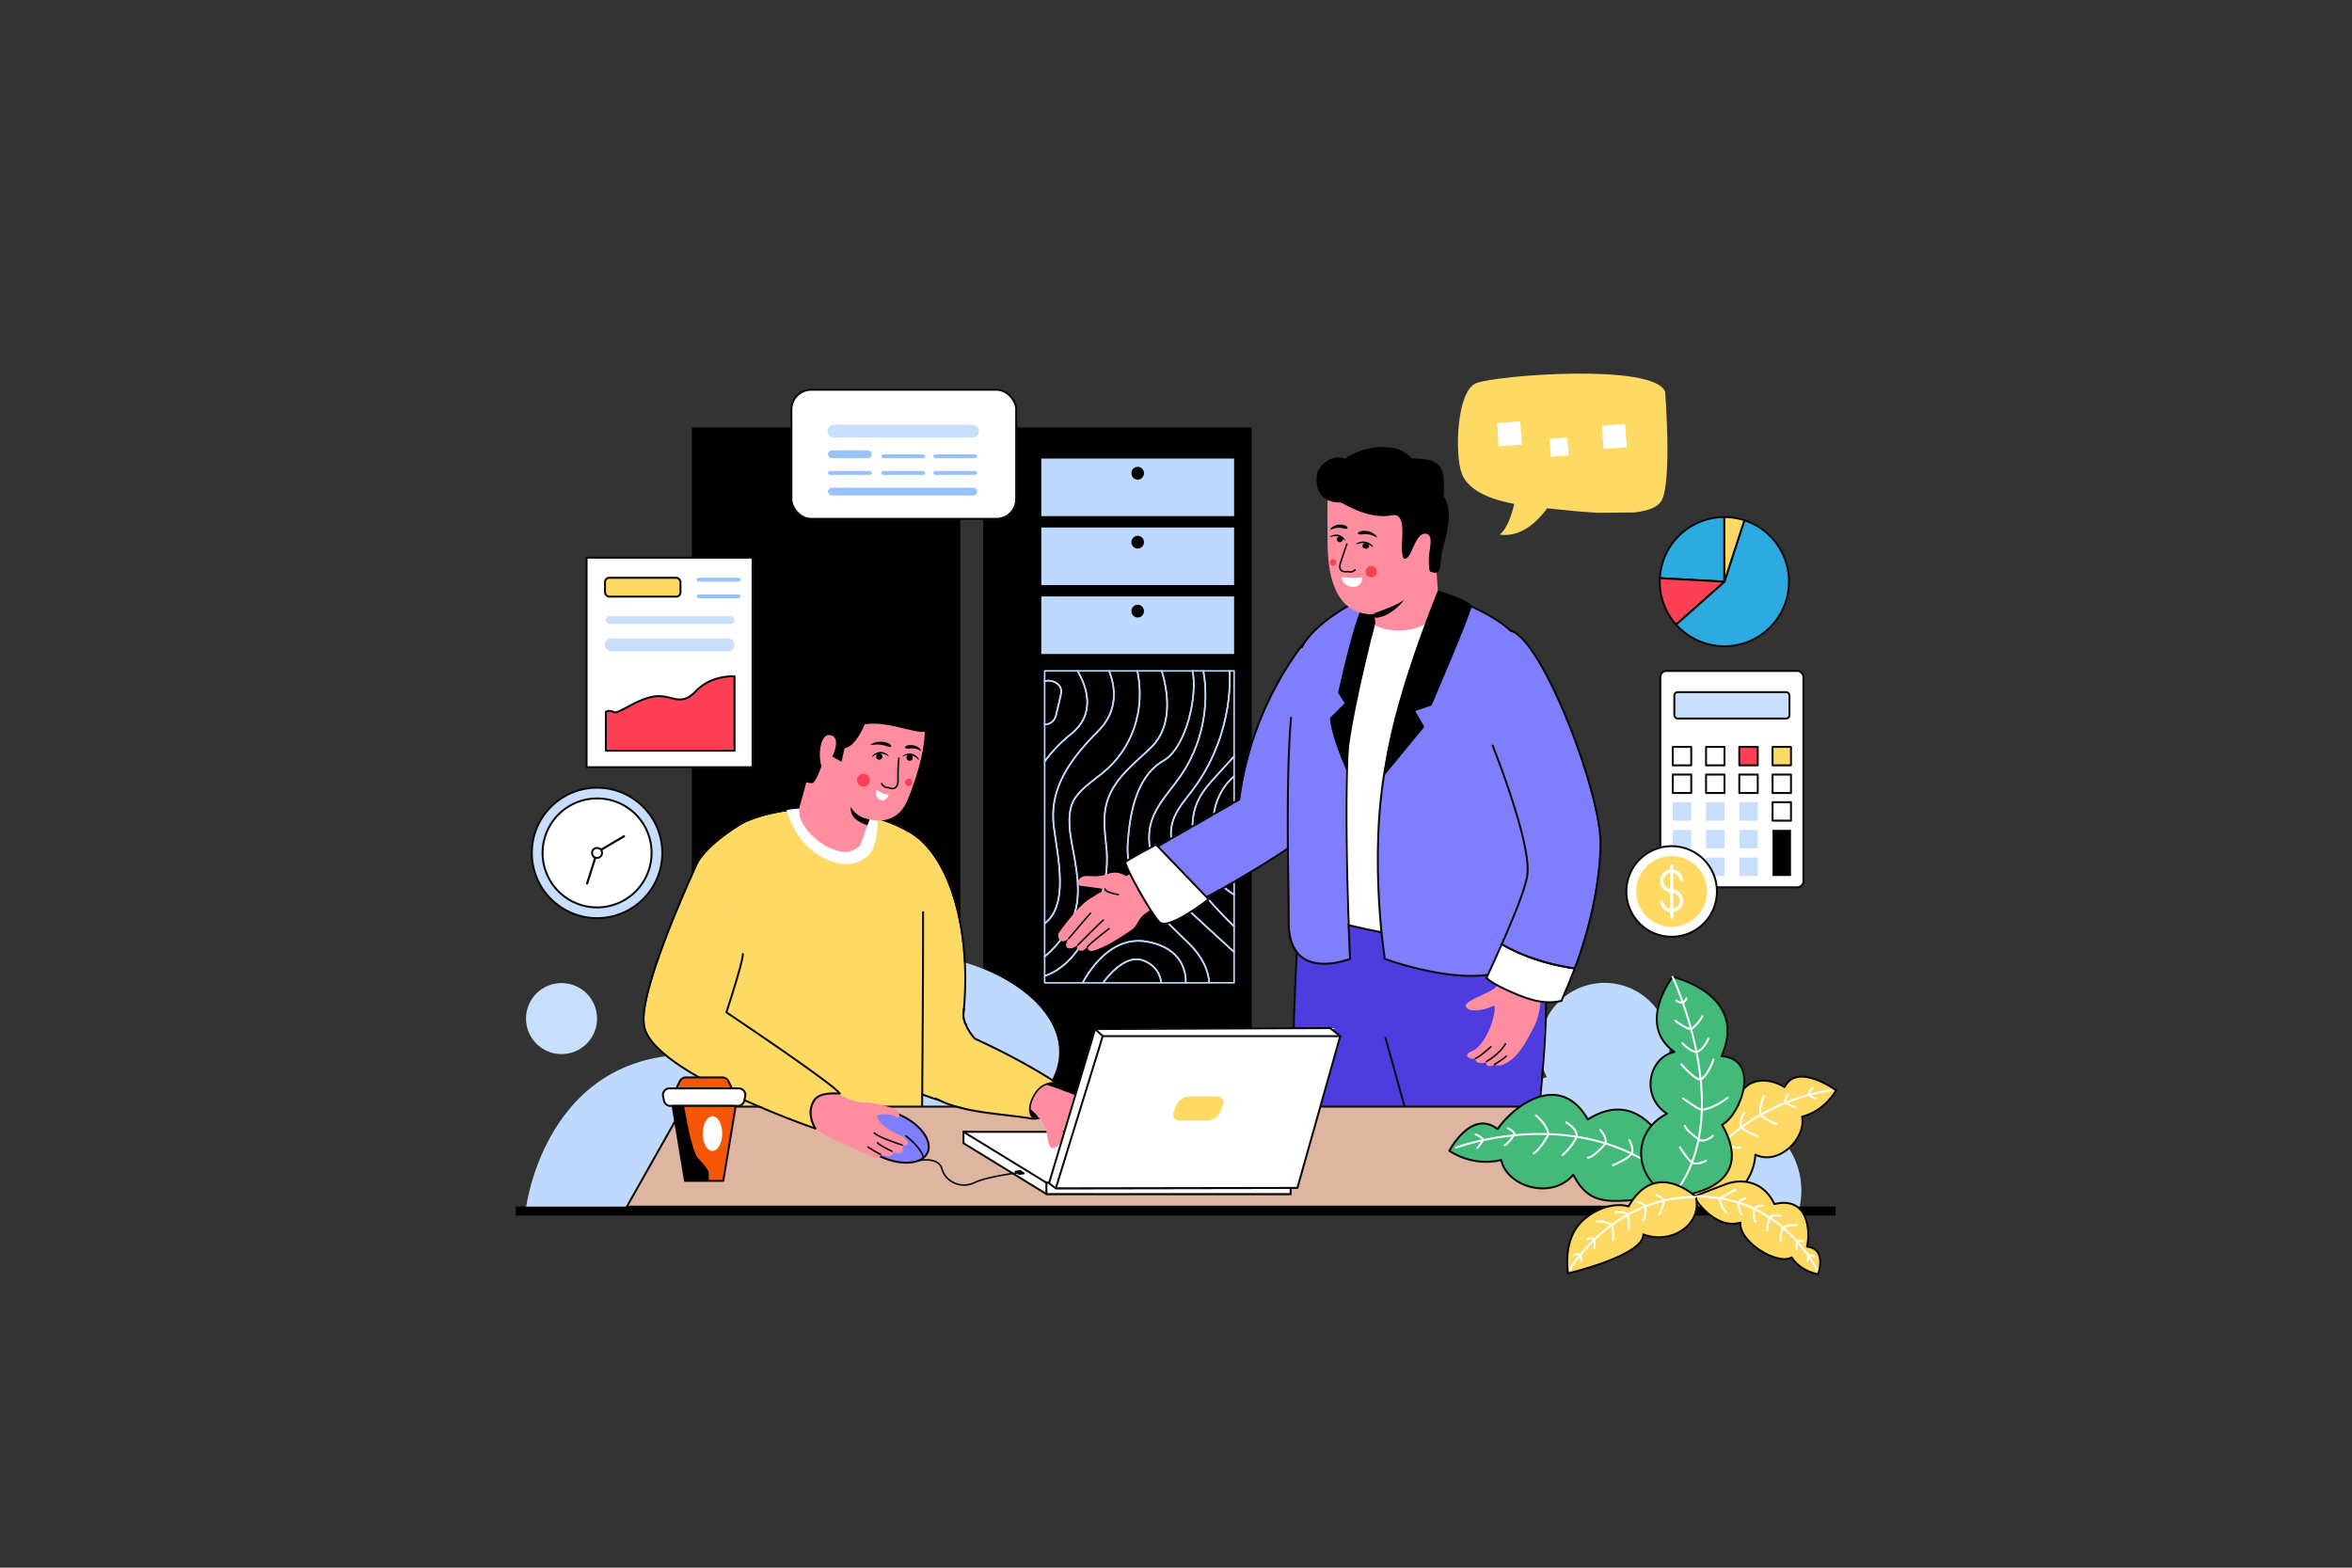 <?xml version="1.0" encoding="utf-8"?>
<svg xmlns="http://www.w3.org/2000/svg" id="Vectors" viewBox="0 0 6000 4000">
  <rect x="0" y="0" width="6000" height="4000" fill="#333333" stroke="none"/>
  <defs>
    <style>.cls-20,.cls-5{fill:none;}.GO,.Graphic-Style-16,.Graphic-Style-3,.cls-1,.cls-11,.cls-13,.cls-14,.cls-19,.cls-21,.cls-3{stroke:#0c0a0a;}.GO,.Graphic-Style-16,.Graphic-Style-3,.cls-1,.cls-11,.cls-13,.cls-14,.cls-19,.cls-21,.cls-3,.cls-5{stroke-linecap:round;stroke-linejoin:round;}.cls-5{stroke-width:4px;}.TRANG,.cls-1{fill:#fff;}.GO,.Graphic-Style-16,.Graphic-Style-3,.cls-1,.cls-11,.cls-13,.cls-14,.cls-19,.cls-21,.cls-3{stroke-width:5px;}.Graphic-Style-3,.cls-2{fill:#c7defd;}.Graphic-Style-16,.cls-17{fill:#fd4056;}.cls-3,.cls-7{fill:#fed964;}.cls-4{fill:#000001;}.cls-5{stroke:#bed9fd;}.cls-6{fill:#bed9fd;}.cls-8{fill:#0c0a0a;}.cls-9{fill:#ff8da0;}.cls-10,.cls-13{fill:#7f7ffd;}.cls-11,.cls-12{fill:#4e3cdf;}.cls-14{fill:#2dabe1;}.cls-15{fill:#0b0b0c;}.cls-16{fill:#010102;}.GO{fill:#ddb5a1;}.cls-18{fill:#98c2fd;}.cls-19{fill:#43ba79;}.cls-21{fill:#f65705;}</style>
  </defs>
  <rect class="cls-1" height="552.12" rx="15.63" width="364.99" x="4235.6" y="1711.83"/>
  <rect class="Graphic-Style-3" height="67.37" rx="8.42" width="293.7" x="4271.24" y="1766"/>
  <rect class="cls-1" height="47.05" width="47.05" x="4267.32" y="1905.73"/>
  <rect class="cls-1" height="47.05" width="47.05" x="4267.32" y="1976.3"/>
  <rect class="cls-2" height="47.05" width="47.05" x="4267.32" y="2046.88"/>
  <rect class="cls-2" height="47.05" width="47.05" x="4267.32" y="2117.45"/>
  <rect class="cls-2" height="47.05" width="47.05" x="4267.32" y="2188.02"/>
  <rect class="cls-1" height="47.05" width="47.05" x="4352.15" y="1905.73"/>
  <rect class="cls-1" height="47.05" width="47.05" x="4352.15" y="1976.3"/>
  <rect class="cls-2" height="47.05" width="47.05" x="4352.15" y="2046.88"/>
  <rect class="cls-2" height="47.05" width="47.05" x="4352.15" y="2117.45"/>
  <rect class="cls-2" height="47.05" width="47.05" x="4352.15" y="2188.02"/>
  <rect class="Graphic-Style-16" height="47.05" width="47.05" x="4436.98" y="1905.73"/>
  <rect class="cls-1" height="47.05" width="47.05" x="4436.98" y="1976.3"/>
  <rect class="cls-2" height="47.05" width="47.05" x="4436.98" y="2046.88"/>
  <rect class="cls-2" height="47.05" width="47.05" x="4436.98" y="2117.45"/>
  <rect class="cls-2" height="47.05" width="47.05" x="4436.98" y="2188.02"/>
  <rect class="cls-3" height="47.05" width="47.05" x="4521.81" y="1905.73"/>
  <rect class="cls-1" height="47.05" width="47.05" x="4521.81" y="1976.3"/>
  <rect class="cls-1" height="47.05" width="47.05" x="4521.81" y="2046.88"/>
  <rect class="cls-4" height="117.62" width="47.05" x="4521.81" y="2117.45"/>
  <rect class="1" height="1755.58" width="684.89" x="1764.97" y="1090.65"/>
  <rect class="1" height="1755.58" width="684.89" x="2508.23" y="1090.65"/>
  <path class="cls-5" d="M2732.65,1872.57c64.25-51.78,39.36-121,16.18-160.74h-83.91v25.77a54.81,54.81,0,0,1,13.54-.54c12.4,1.16,25.09,8.92,28,21,1.6,6.76,0,13.82-1.58,20.58q-4.59,19.48-9.16,39c-1.69,7.19-3.51,14.65-8.13,20.41-5.39,6.73-13.91,10.08-22.63,10.65v94.33C2681.56,1920.07,2703.6,1896,2732.65,1872.57Z"/>
  <path class="cls-5" d="M2688.45,2109.77c-11.41-89.3,30.09-161.48,112.93-244.32,54.19-54.2,42.52-116.8,28-153.62h-80.52c23.18,39.76,48.07,109-16.18,160.74-29.05,23.41-51.09,47.5-67.73,70.48v413.33C2727.3,2308.85,2698.69,2190,2688.45,2109.77Z"/>
  <path class="cls-5" d="M3096.07,2108.34c3.62,38.18,23.29,74.12,52.18,99.22V1980.42C3112.21,2011.68,3091.54,2060.67,3096.07,2108.34Z"/>
  <path class="cls-5" d="M2687.55,1838.07c4.62-5.76,6.44-13.22,8.13-20.41q4.58-19.5,9.16-39c1.59-6.76,3.18-13.82,1.58-20.58-2.87-12.12-15.56-19.88-28-21a54.81,54.81,0,0,0-13.54.54v111.12C2673.64,1848.15,2682.16,1844.8,2687.55,1838.07Z"/>
  <path class="cls-5" d="M3058.17,2039c-25.93,51-18.87,115,10.33,164.16,19.42,32.7,47.52,59.28,79.75,79.75v-75.38c-28.89-25.1-48.56-61-52.18-99.22-4.53-47.67,16.14-96.66,52.18-127.92V1929.9l-43.11,47.29C3087.65,1996.39,3069.94,2015.88,3058.17,2039Z"/>
  <path class="cls-5" d="M3043.2,2014.61c-21.78,29-47.77,57.34-54.37,93-8.88,48.07,19.87,94.49,49.72,133.2a1158.6,1158.6,0,0,0,109.7,123v-80.9c-32.23-20.47-60.33-47.05-79.75-79.75-29.2-49.2-36.26-113.16-10.33-164.16,11.77-23.15,29.48-42.64,47-61.84l43.11-47.29V1711.83h-11.34C3140.87,1819.39,3107.86,1928.41,3043.2,2014.61Z"/>
  <path class="cls-5" d="M2716.92,2382.75c47.14-70.73,33.79-142.42,19-221.44-6.28-33.57-13.64-77.9-.69-110.87,13-33.16,55.31-59.17,81.37-81.3,75.76-64.37,104.64-161.53,84.83-257.31h-72.08c14.55,36.82,26.22,99.42-28,153.62-82.84,82.84-124.34,155-112.93,244.32,10.24,80.18,38.85,199.08-23.53,246.61v84.42A275.43,275.43,0,0,0,2716.92,2382.75Z"/>
  <path class="cls-5" d="M2963,2240.8c-26-42.19-40-94.31-26.35-142,12.9-45.2,48-79.95,74.78-118.57,53.56-77.21,74.61-176,58.3-268.45H3042c13.66,61.71-15.43,195.39-74.21,229.33-71.08,41-86.27,139.56-91.09,213.82-7.05,108.47,93.72,189.81,158.17,254.26,38.63,38.63,48.36,75.29,50,98.47h63.38V2429.2l-85.73-78.64C3026,2317.07,2989,2283,2963,2240.8Z"/>
  <path class="cls-5" d="M3038.55,2240.82c-29.85-38.71-58.6-85.13-49.72-133.2,6.6-35.67,32.59-64,54.37-93,64.66-86.2,97.67-195.22,93.71-302.78h-67.15c16.31,92.43-4.74,191.24-58.3,268.45-26.8,38.62-61.88,73.37-74.78,118.57-13.6,47.64.38,99.76,26.35,142s63,76.27,99.49,109.76l85.73,78.64v-65.36A1158.6,1158.6,0,0,1,3038.55,2240.82Z"/>
  <path class="cls-5" d="M2876.73,2155c4.82-74.26,20-172.78,91.09-213.82,58.78-33.94,87.87-167.62,74.21-229.33h-78.55c12.65,40.84,32.92,135.14-25.53,193.59-40.08,40.08-87.24,73.24-109.27,127.36-17.31,42.52-10.42,87.21-6.09,131.41,6.13,62.77-9.84,122.84-32.43,180.87-20,51.35-49.62,103.56-98.18,132.67a125.72,125.72,0,0,1-27.06,12.28v17.7h96.82c23.34-42.59,80.14-122.95,169.08-104.26,82.28,17.29,94.57,71.82,94.21,104.26h59.84c-1.61-23.18-11.34-59.84-50-98.47C2970.45,2344.79,2869.68,2263.45,2876.73,2155Z"/>
  <path class="cls-5" d="M2918.35,2451.43c-42.06-17.55-84.51,29.15-104.76,56.28H2962.3C2960.45,2489.28,2951.17,2465.12,2918.35,2451.43Z"/>
  <path class="cls-5" d="M2790.16,2345.06c22.59-58,38.56-118.1,32.43-180.87-4.33-44.2-11.22-88.89,6.09-131.41,22-54.12,69.19-87.28,109.27-127.36,58.45-58.45,38.18-152.75,25.53-193.59h-62.05c19.81,95.78-9.07,192.94-84.83,257.31-26.06,22.13-68.34,48.14-81.37,81.3-12.95,33-5.59,77.3.69,110.87,14.79,79,28.14,150.71-19,221.44a275.43,275.43,0,0,1-52,58.05V2490a125.72,125.72,0,0,0,27.06-12.28C2740.54,2448.62,2770.18,2396.41,2790.16,2345.06Z"/>
  <path class="cls-5" d="M2930.82,2403.45c-88.94-18.69-145.74,61.67-169.08,104.26h51.85c20.25-27.13,62.7-73.83,104.76-56.28,32.82,13.69,42.1,37.85,44,56.28H3025C3025.39,2475.27,3013.1,2420.74,2930.82,2403.45Z"/>
  <path class="cls-6" d="M1341.84,3082.37s63.84-524.6,622.18-359.22c96.4-530.37,934.74-222.34,695.21,68.44,222.42,57,188.2,148.28,188.2,148.28s171.09-.15,199.6,142.5Z"/>
  <path class="cls-6" d="M4595.26,3038.09c0-110.24-89.37-199.61-199.6-199.61a199.19,199.19,0,0,0-59.35,9,380.4,380.4,0,0,0-107.82-78.94A165.37,165.37,0,1,0,3946,2748.21c-144.52,46.38-251.25,177.11-262.27,334.23H4590.3A200.09,200.09,0,0,0,4595.26,3038.09Z"/>
  <path class="cls-7" d="M2454.3,2612a2.51,2.51,0,0,1-1.44-2.58,939.33,939.33,0,0,0,7-113.23c0-71.55-8.8-136.61-24.4-192.13s-38-101.52-65.1-135c-17.18-21.2-36.23-37.34-56.62-47.76l-54.05,512.07,0,.07c.11.36.28.92.51,1.65.47,1.46,1.18,3.63,2.18,6.48,2,5.7,5.09,14.1,9.53,24.83a792,792,0,0,0,44.41,89.61,75.11,75.11,0,0,0,15.91,19.1,118.37,118.37,0,0,0,22.79,15.37l.58.23,2.06.8c1.76.67,4.26,1.62,7.22,2.71,5.91,2.18,13.63,4.91,20.84,7.12a130.18,130.18,0,0,0,13,3.42,28,28,0,0,0,4.94.6,2.26,2.26,0,0,1,.74.13L2464,2616.35l-.29-.1Z"/>
  <path class="cls-8" d="M2465.77,2611.7h0l-7.74-3.53a942.27,942.27,0,0,0,6.84-112c0-96-15.72-180.39-42.55-246.25-13.42-32.94-29.62-61.23-48.06-84s-39.14-40-61.54-50.72a2.5,2.5,0,0,0-3.56,2l-54.48,516.15a2.38,2.38,0,0,0,.08,1c0,.16,14.37,49.14,57.26,124.19a79.9,79.9,0,0,0,17,20.38,123.62,123.62,0,0,0,23.85,16.09l.25.12s9.61,3.79,20.66,7.59c5.52,1.9,11.41,3.8,16.69,5.24,2.63.72,5.12,1.33,7.34,1.76a32,32,0,0,0,5.89.69,2.49,2.49,0,0,0,.74-4.87,2.26,2.26,0,0,0-.74-.13,28,28,0,0,1-4.94-.6,130.18,130.18,0,0,1-13-3.42c-7.21-2.21-14.93-4.94-20.84-7.12-3-1.09-5.46-2-7.22-2.71l-2.06-.8-.58-.23a118.37,118.37,0,0,1-22.79-15.37,75.11,75.11,0,0,1-15.91-19.1A792,792,0,0,1,2272,2666.4c-4.44-10.73-7.54-19.13-9.53-24.83-1-2.85-1.71-5-2.18-6.48-.23-.73-.4-1.29-.51-1.65l0-.07,54.05-512.07c20.39,10.42,39.44,26.56,56.62,47.76,27.11,33.44,49.51,79.43,65.1,135s24.4,120.58,24.4,192.13a939.33,939.33,0,0,1-7,113.23,2.51,2.51,0,0,0,1.44,2.58l9.39,4.29.29.1a2.5,2.5,0,0,0,1.79-4.65Z"/>
  <path class="cls-7" d="M2310.41,2119.62c-30.45-17.34-66.36-29.54-103.35-38s-75-13.29-109.81-15.86c-8.26-.61-16.76-.9-25.41-.9-52.37,0-110,10.72-150.58,25.56-13.52,4.95-25.13,10.35-34,15.9-20.72,13-42.84,28.44-62.35,45.4s-36.38,35.42-46.67,54.33c-6.87,12.61-10.81,25.37-10.8,38a59.78,59.78,0,0,0,1.84,14.78,1.59,1.59,0,0,1,.07.38L1826,2855.34h523.58c0-.3,0-.62,0-1,0-2.26.05-5.61.09-9.94.07-8.66.18-21.27.31-37.06.27-31.58.62-75.87,1-126.72.7-101.7,1.4-229.65,1.4-334.61q0-9.47,0-18.65a2.5,2.5,0,0,1,2-2.45l-42.18-205.05A2.47,2.47,0,0,1,2310.41,2119.62Z"/>
  <path class="cls-8" d="M2357.32,2327.38a2.49,2.49,0,0,0-2.5-2.49,2.07,2.07,0,0,0-.5.05,2.5,2.5,0,0,0-2,2.45q0,9.18,0,18.65c0,105-.7,232.91-1.4,334.61-.35,50.85-.7,95.14-1,126.72-.13,15.79-.24,28.4-.31,37.06,0,4.33-.07,7.68-.09,9.94,0,.35,0,.67,0,1H1826l-56.59-596.13a1.59,1.59,0,0,0-.07-.38,59.78,59.78,0,0,1-1.84-14.78c0-12.67,3.93-25.43,10.8-38,10.29-18.91,27.16-37.38,46.67-54.33s41.63-32.4,62.35-45.4c8.84-5.55,20.45-11,34-15.9,40.55-14.84,98.21-25.57,150.58-25.56,8.65,0,17.15.29,25.41.9,34.76,2.57,72.82,7.36,109.81,15.86s72.9,20.7,103.35,38a2.47,2.47,0,0,0,1.73.27,2.49,2.49,0,0,0,.74-4.61h0c-31-17.67-67.38-30-104.7-38.57s-75.61-13.39-110.57-16c-8.39-.62-17-.91-25.77-.91-35.37,0-72.94,4.8-106.28,12.46a388.77,388.77,0,0,0-46,13.41c-13.75,5-25.64,10.54-34.91,16.35-27.83,17.47-58.22,39.32-81.76,63.57-11.77,12.13-21.84,24.87-29,38s-11.41,26.71-11.41,40.43a64.67,64.67,0,0,0,2,15.8l56.79,598.22a2.5,2.5,0,0,0,2.49,2.27H2352a2.51,2.51,0,0,0,2.5-2.48s2.8-301.86,2.8-511.83Q2357.33,2336.58,2357.32,2327.38Z"/>
  <path class="TRANG" d="M2006.53,2067.2s28.76,118.65,141.56,137.3c30.42,5,65.92-13.84,76.47-34.64,18.73-36.92,13.35-82.71,13.35-82.71S2081.07,2050.35,2006.53,2067.2Z"/>
  <path class="cls-9" d="M2789.65,2425.81c41.57-13.62,74.77-38.76,97.69-53.64,13.46-8.74,15.75-27,31.13-39.08,26.24-20.62,62.18-31.64,62.18-31.64l-58.38-96.95s-106.05,67.73-140.05,87.36-82.51,90.34-82.51,90.34-2.17,14.69,7.27,18.61,19.7-6.32,19.7-6.32-13.28,16.84-3.84,23.61,26.74-6.59,26.74-6.59-7.13,9.8,3.92,13.72,20.14-8.91,20.14-8.91S2775.37,2430.49,2789.65,2425.81Z"/>
  <path class="cls-10" d="M3313.48,1661.35a788.08,788.08,0,0,0-51.74,81.88c-39.1,70.86-82.19,172.77-98.18,296.91a2.53,2.53,0,0,1-1.23,1.85c-138.82,80.15-255.3,146.52-271.75,155.89l.05.1c.66,1.42,1.65,3.49,2.92,6.09,2.53,5.21,6.2,12.55,10.69,21.07,9,17.05,21.36,38.83,34.71,57.7,8.89,12.57,18.25,23.85,27.22,31.52,5.12,4.38,10.11,7.57,14.7,9.21a20.92,20.92,0,0,0,7,1.32,27.43,27.43,0,0,0,5.58-.74,80.55,80.55,0,0,0,8-2.22c6-2,13.35-4.86,21.72-8.53,16.74-7.34,37.61-17.76,60.57-30,45.91-24.5,100.17-56.33,146.66-85.48,31-19.44,58.54-37.69,77.84-51.78,11-8,19.37-14.75,24-19.39,3.47-3.46,6.46-8.38,8.94-14.47a112.33,112.33,0,0,0,5.94-21.41c3-16.14,4.16-35.54,4.15-55.61,0-58.39-9.72-122.41-10.93-130.13-.08-.51-.13-.77-.13-.77a2.51,2.51,0,0,1,2.07-2.87l.32,0-8.47-266.71c-1,1.21-2.46,2.94-4.29,5.21C3325.91,1644.77,3320.31,1652,3313.48,1661.35Z"/>
  <path class="cls-8" d="M3345.1,1903.54a2.5,2.5,0,0,0-2.55-2.09l-.32,0a2.51,2.51,0,0,0-2.07,2.87s.05.26.13.77c1.21,7.72,10.94,71.74,10.93,130.13,0,20.07-1.15,39.47-4.15,55.61a112.33,112.33,0,0,1-5.94,21.41c-2.48,6.09-5.47,11-8.94,14.47-4.64,4.64-13,11.36-24,19.39-19.3,14.09-46.85,32.34-77.84,51.78-46.49,29.15-100.75,61-146.66,85.48-23,12.26-43.83,22.68-60.57,30-8.37,3.67-15.71,6.57-21.72,8.53a80.55,80.55,0,0,1-8,2.22,27.43,27.43,0,0,1-5.58.74,20.92,20.92,0,0,1-7-1.32c-4.59-1.64-9.58-4.83-14.7-9.21-9-7.67-18.33-19-27.22-31.52-13.35-18.87-25.71-40.65-34.71-57.7-4.49-8.52-8.16-15.86-10.69-21.07-1.27-2.6-2.26-4.67-2.92-6.09l-.05-.1c16.45-9.37,132.93-75.74,271.75-155.89a2.53,2.53,0,0,0,1.23-1.85c16-124.14,59.08-226.05,98.18-296.91a788.08,788.08,0,0,1,51.74-81.88c6.83-9.4,12.43-16.58,16.31-21.4,1.83-2.27,3.27-4,4.29-5.21l.2-.25,1.17-1.36.29-.34.1-.11a2.5,2.5,0,0,0-3.75-3.31h0c-.09.11-35.4,40.17-74.73,111.45-39.19,71-82.37,173.08-98.59,297.45-74.52,43-142.55,82-192,110.35-24.85,14.22-45,25.73-59,33.69l-16.07,9.17-4.19,2.38-1.43.82a2.48,2.48,0,0,0-1,3.21,694,694,0,0,0,35.16,65.54c10.08,16.4,21.43,32.82,32.94,45.26a94.38,94.38,0,0,0,17.34,15.19,42.43,42.43,0,0,0,8.68,4.39,25.58,25.58,0,0,0,8.66,1.62,42.11,42.11,0,0,0,10.84-1.91c8.08-2.28,18.73-6.49,31.37-12.2,22.1-10,50.21-24.56,80.48-41.32,45.4-25.12,95.64-55.14,137.54-81.87,21-13.36,39.81-25.9,54.94-36.61,7.57-5.35,14.21-10.25,19.72-14.57a149.82,149.82,0,0,0,13-11.15c4.11-4.11,7.38-9.6,10-16.12,4-9.77,6.56-21.88,8.19-35.37a371,371,0,0,0,2.27-43.53C3356.22,1972.4,3345.11,1903.61,3345.1,1903.54Z"/>
  <path class="cls-11" d="M3312.92,2353.05s-31,460.76,0,491.81h581.71s4-324.93-19.37-407.3S3312.92,2353.05,3312.92,2353.05Z"/>
  <path class="cls-12" d="M3536.7,2647.26l54.45,195.17,331.14-.07c.14-1.3.34-3.14.6-5.5.54-5,1.31-12.27,2.24-21.36,1.85-18.18,4.32-43.64,6.79-72.75,4.94-58.23,9.87-131.07,9.87-189.44,0-16.54-.39-31.92-1.3-45.45s-2.31-25.23-4.31-34.35a61.66,61.66,0,0,0-4.72-14.53,25.59,25.59,0,0,0-5.85-7.28,53.87,53.87,0,0,0-9.82-6.76c-7.79-4.31-17.94-8.13-29.79-11.47-23.7-6.69-54.15-11.45-86.31-14.79-64.33-6.69-135.53-7.75-174-7.75-13.34,0-22.76.12-26.63.19l-2,0a2.19,2.19,0,0,1-.68-.09l-61.46,234.46A2.5,2.5,0,0,1,3536.7,2647.26Z"/>
  <path class="cls-8" d="M3944.39,2494.46a197.46,197.46,0,0,0-3.32-22,66.46,66.46,0,0,0-5.16-15.73,30.28,30.28,0,0,0-7-8.73c-5.6-5-13.36-9.28-22.82-13.06-16.55-6.6-38.33-11.66-62.75-15.6-36.62-5.9-79.15-9.24-118.5-11.12s-75.47-2.27-99.22-2.27c-17.82,0-28.68.22-28.69.22a2.51,2.51,0,0,0-2.45,2.56,2.47,2.47,0,0,0,1.87,2.35,2.19,2.19,0,0,0,.68.09l2,0c3.87-.07,13.29-.19,26.63-.19,38.51,0,109.71,1.06,174,7.75,32.16,3.34,62.61,8.1,86.31,14.79,11.85,3.34,22,7.16,29.79,11.47a53.87,53.87,0,0,1,9.82,6.76,25.59,25.59,0,0,1,5.85,7.28,61.66,61.66,0,0,1,4.72,14.53c2,9.12,3.41,20.82,4.31,34.35s1.3,28.91,1.3,45.45c0,58.37-4.93,131.21-9.87,189.44-2.47,29.11-4.94,54.57-6.79,72.75-.93,9.09-1.7,16.36-2.24,21.36-.26,2.36-.46,4.2-.6,5.5l-331.14.07-54.45-195.17a2.5,2.5,0,0,0-1.78-1.74,2.6,2.6,0,0,0-1.3,0,2.51,2.51,0,0,0-1.74,3.08h0l55,197a2.48,2.48,0,0,0,2.41,1.83l335.28-.07a2.5,2.5,0,0,0,2.48-2.22s4.94-43.67,9.89-102,9.89-131.23,9.89-189.86C3946.79,2531.15,3946.09,2511,3944.39,2494.46Z"/>
  <path class="cls-1" d="M3321.46,1681.1,3298,2323s431,131.4,547.12,58.44c27.51-457.66,82.54-575.29,27.51-716.43-24.47-62.79-138.4-147.35-259.43-145.73C3462.18,1521.26,3334.56,1605.11,3321.46,1681.1Z"/>
  <path class="cls-10" d="M3296,1831.72c-6.63,74.49-8.37,173.23-8.37,267.12,0,103.56,2.12,201.23,2.12,254.21,0,24.14,3.76,42.87,10,57.29s15,24.55,25.06,31.65a75.3,75.3,0,0,0,21.78,10.42,110.12,110.12,0,0,0,31.59,4.28c16.5,0,32.33-2.93,44.24-6a195.39,195.39,0,0,0,19.18-5.89c-.95-19.53-9.23-194.31-9.23-368.26,0-92.28,2.32-184.32,9.33-252.92,18.81-184.21,73.29-287.4,84.61-307.17l-.62,0a68.76,68.76,0,0,0-14.41,1.83,156.83,156.83,0,0,0-18.14,5.31,326.4,326.4,0,0,0-43.39,19.43c-30.81,16.3-63.71,38.56-88.88,62.15-16.78,15.71-30.12,32-37.16,47.37h0a2.48,2.48,0,0,1-2.65,1.42l-27.18,175A2.49,2.49,0,0,1,3296,1831.72Z"/>
  <path class="cls-8" d="M3532.8,1513.25a2.53,2.53,0,0,0-1.91-1.42,35.45,35.45,0,0,0-5.18-.35c-6.06,0-13.28,1.22-21.4,3.41-14.2,3.84-31.19,10.71-49.14,19.74a455.42,455.42,0,0,0-80.79,52.17,285.67,285.67,0,0,0-33.21,31.45c-9.46,10.72-17.07,21.56-22,32.24a2.49,2.49,0,0,0,1.23,3.31,2.35,2.35,0,0,0,.66.19,2.48,2.48,0,0,0,2.65-1.42h0c7-15.33,20.38-31.66,37.16-47.37,25.17-23.59,58.07-45.85,88.88-62.15a326.4,326.4,0,0,1,43.39-19.43,156.83,156.83,0,0,1,18.14-5.31,68.76,68.76,0,0,1,14.41-1.83l.62,0c-11.32,19.77-65.8,123-84.61,307.17-7,68.6-9.33,160.64-9.33,252.92,0,173.95,8.28,348.73,9.23,368.26a195.39,195.39,0,0,1-19.18,5.89c-11.91,3-27.74,6-44.24,6a110.12,110.12,0,0,1-31.59-4.28,75.3,75.3,0,0,1-21.78-10.42c-10.1-7.1-18.81-17.24-25.06-31.65s-10-33.15-10-57.29c0-53-2.12-150.65-2.12-254.21,0-93.89,1.74-192.63,8.37-267.12a2.49,2.49,0,0,0-2.11-2.68l-.16,0a2.49,2.49,0,0,0-2.71,2.27c-6.65,74.79-8.39,173.6-8.39,267.56,0,103.62,2.12,201.34,2.12,254.21,0,21.92,3,39.69,8.33,54a86.23,86.23,0,0,0,15.4,26.78,75.52,75.52,0,0,0,32.64,22c12,4.25,24.79,5.81,37.07,5.81,17.64,0,34.32-3.21,46.63-6.41a179.69,179.69,0,0,0,20.31-6.42,2.49,2.49,0,0,0,1.56-2.44s0-.73-.1-2.13c-1-21-9.21-194.82-9.21-367.7,0-92.19,2.33-184.14,9.3-252.41,10.46-102.43,32-179.63,50.89-231.19a575.15,575.15,0,0,1,24.65-58.07c3.2-6.45,5.82-11.29,7.63-14.51.9-1.61,1.6-2.81,2.08-3.61.23-.4.41-.69.53-.89l.14-.21,0-.07A2.54,2.54,0,0,0,3532.8,1513.25Z"/>
  <path class="cls-4" d="M3508.58,1590.4s-72.44,273.65-72.44,377.71c-43.38-95.54-43.38-136.17-43.38-136.17l37.79-37.78-17.11-26.38s46.61-217.43,70-231,37.59-6.41,37.59-6.41Z"/>
  <path class="cls-9" d="M3500.86,1519.62l8.42,77.17s43,21.38,98.12,7.13,63.22-56.12,63.22-56.12l-10.26-154.17Z"/>
  <path class="cls-9" d="M3387.19,1270.42c-1.3,4.38-1,53.36-.5,115.84.57,75.55,16,167.45,96.8,179.91,33.17,5.12,44.89-10.75,70.36-26.11,87.81-53,137.27-194.08,120.35-267.79C3646.72,1152.58,3431.56,1120.93,3387.19,1270.42Z"/>
  <path class="cls-13" d="M3889.59,1663.21c23.88,87.76,84.74,685.53-5.14,783.33s-351.8,0-351.8,0-49.14-304.67,15.72-554.89,130.53-372.44,130.53-372.44S3865.24,1573.78,3889.59,1663.21Z"/>
  <path class="cls-4" d="M3360.8,1204.42s-19.75,77.94,60.15,77.94c57.61,32.26,97.36,38.68,131.34,32.26s23.88,55.77,23.88,79,2.39,40.41,15.25,27.93,20.57-59.92,44.45-59.92,9.17,43.86,9.17,61.08c0,6-.65,34.64,3.88,35.75s15.77,8,21.7-2.69c5.41-9.79,5.58-36.86,7.35-45.59,5.66-28.07,34.74-103.33,4.74-143,4.59-77.5-4.59-97.21-80.82-97.21-50.63-56.46-150.57-17.87-169,0C3383.3,1155,3360.8,1204.42,3360.8,1204.42Z"/>
  <path class="cls-9" d="M3834.21,2716.4c35.64-14.14,56.08-52.47,78.42-95.26,16.51-31.64,18.95-72.65,18.95-96.29,0-55.6-106.76-43.66-106.76-43.66s10.39,29.28-20.44,45.84c-27.91,15-67.63,29.16-65.09,39.88,4.56,19.25,51.47,9.84,68.51,0s-9.79,99.45-54,115.49c0,0-16.64,6.92-9.15,14.4s19.6,3.57,19.6,3.57-2.11,10.33,10.58,11.88,17.46-4,17.46-4-4.16,9.62,5.29,11.41a17.56,17.56,0,0,0,15.15-3.93S3819.86,2722.09,3834.21,2716.4Z"/>
  <path class="cls-1" d="M3831.05,2409.24c-12.82,29.06-26.3,58.56-39.21,86.28,14.58,12.28,31.94,21.26,48.25,28.79,45.36,20.73,92.51,41.44,143.22,29.46,11.47-26.22,23-54.21,34.09-82.94-3.69-.48-7.36-1-11-1.52C3944.94,2459.23,3885.78,2440.74,3831.05,2409.24Z"/>
  <path class="cls-10" d="M3810.12,1901.41s12.58,31.4,28.31,75.54,34.59,101,47.19,152.19c8.4,34.11,14,65.62,14,89.31a106.94,106.94,0,0,1-1,15.35c-1.2,8.28-3.86,18.82-7.69,31.17s-8.81,26.5-14.65,41.92c-11.47,30.25-26.26,65.4-42.08,101.29,53.87,30.64,112,48.74,172.56,58.66q4.44.64,9,1.24a1029.88,1029.88,0,0,0,50.31-178.63c10.34-55.33,14.6-103.56,14.6-137.7,0-20.44-3.52-47.05-9.8-77.43s-15.3-64.56-26.28-100.21c-21.95-71.3-51.7-148.54-82.82-213.45-20.74-43.26-42.1-81.06-62.08-107.89-11.4-15.33-22.38-27.07-32.35-34.18a44.27,44.27,0,0,0-14.73-7.29l-44.44,288.58A2.49,2.49,0,0,1,3810.12,1901.41Z"/>
  <path class="cls-8" d="M4079,2090.09c-15-82.81-53.37-199.17-96.84-297.08-21.74-49-44.74-93.28-66.78-126.51-11-16.62-21.8-30.47-32.13-40.76s-20.2-17.08-29.71-19.36a2.5,2.5,0,0,0-1.15,4.87l.19,0a44.27,44.27,0,0,1,14.73,7.29c10,7.11,21,18.85,32.35,34.18,20,26.83,41.34,64.63,62.08,107.89,31.12,64.91,60.87,142.15,82.82,213.45,11,35.65,20,69.82,26.28,100.21s9.8,57,9.8,77.43c0,34.14-4.26,82.37-14.6,137.7a1029.88,1029.88,0,0,1-50.31,178.63q-4.51-.6-9-1.24c-60.52-9.92-118.69-28-172.56-58.66,15.82-35.89,30.61-71,42.08-101.29,5.84-15.42,10.83-29.57,14.65-41.92s6.49-22.89,7.69-31.17a106.94,106.94,0,0,0,1-15.35c0-23.69-5.64-55.2-14-89.31-12.6-51.15-31.47-108-47.19-152.19s-28.3-75.52-28.31-75.54a2.5,2.5,0,0,0-4.64,1.86h0s.08.22.25.64c2.61,6.55,24.87,62.81,46.47,128.66,10.79,32.93,21.42,68.25,29.34,100.94s13.13,62.74,13.12,84.94a103.17,103.17,0,0,1-.93,14.63c-1.14,7.85-3.74,18.21-7.52,30.41-11.35,36.64-33.24,89.92-57.44,144.74a2.5,2.5,0,0,0,1,3.18c55,31.68,114.5,50.25,176.21,60.37h.05c3.62.52,7.3,1,11,1.51a2.5,2.5,0,0,0,2.66-1.57A1032.91,1032.91,0,0,0,4071,2290.37c10.39-55.61,14.69-104.07,14.69-138.62C4085.68,2134.69,4083.31,2113.76,4079,2090.09Z"/>
  <path class="cls-14" d="M4450,1327.43l-51.11,156.74-123.32,109.35A164.84,164.84,0,1,0,4450,1327.43Z"/>
  <path class="cls-14" d="M4398.87,1319.34a164.83,164.83,0,0,0-164.58,155.78l164.58,9.05Z"/>
  <path class="Graphic-Style-16" d="M4234.29,1475.12c-.16,3-.25,6-.25,9.05a164.2,164.2,0,0,0,41.51,109.35l123.32-109.35Z"/>
  <path class="cls-3" d="M4450,1327.43a164.5,164.5,0,0,0-51.11-8.09v164.83Z"/>
  <path class="cls-9" d="M2332.77,1791.84c-56.48-38.13-220.38-63.87-239.37,44.38-14.3,81.5-41.88,181.61-54.64,226.11,0,15.27-.19,21.61,6.84,34.8,21.27,40,64.35,71.41,104.87,76.28,27.37,3.28,44.46-17.38,44.46-17.38l23.13-65.3s66.6,20.35,95.45-45.94S2389.26,1830,2332.77,1791.84Z"/>
  <path class="cls-4" d="M2383.88,1858.91c-34,27.79-101.68-21.27-178-11,0,0-22.31,57.71-51.43,61.14l-7.53,34.54-23.57-13.06s24-48.45-4.37-54.63-32,55.68-23.37,79.07c-12.81,36.32-21.42,42.7-21.42,42.7s-28.42,4.49-28.58-20,6.36-175.35,55.12-200.16c32.7-16.64,29.31-18.6,29.31-18.6s-27.55-60.22,60.81-66.38,159.6,34.86,156.26,77.11C2403.89,1769.26,2417.91,1831.13,2383.88,1858.91Z"/>
  <path class="cls-4" d="M2218.64,2090.27c-14.58-.58-40.06-12.36-47.82-31.86-6.36,34.32,41.95,47.27,41.95,47.27Z"/>
  <circle class="cls-4" cx="2242.97" cy="1930.37" r="8.03"/>
  <circle class="cls-4" cx="2320.5" cy="1933.12" r="8.03"/>
  <path class="cls-15" d="M2236.07,1899.86a70.22,70.22,0,0,1,12.7.68c2.1.44,4.18.71,6.1,1.3,1,.28,1.92.46,2.81.76l2.58.87c1.67.47,3,1.08,4.29,1.43s2.34.56,3.23.81a8.57,8.57,0,0,0,4,.11,2.84,2.84,0,0,0,1.59-.9.46.46,0,0,0,.12-.18l0,0a2.49,2.49,0,0,0,0-1.8,8.53,8.53,0,0,0-2.54-3.49,13.91,13.91,0,0,0-3.09-2.16,23.18,23.18,0,0,0-4.78-2.14l-3-1c-1.06-.31-2.19-.49-3.33-.75a56.08,56.08,0,0,0-7.17-1,54,54,0,0,0-14.39,1.23,40.2,40.2,0,0,0-10.58,3.92c-2.5,1.41-3.78,2.72-3.5,3.26s2,.34,4.61,0A101.46,101.46,0,0,1,2236.07,1899.86Z"/>
  <path class="cls-16" d="M2260.65,1926.27c3.72,1.86,6,3.31,6.39,2.84s-1.27-2.65-4.9-5.32a27.22,27.22,0,0,0-7-3.73,25.57,25.57,0,0,0-9.8-1.47,26.12,26.12,0,0,0-9.62,2.34,28.58,28.58,0,0,0-6.73,4.23c-3.44,2.92-4.83,5.41-4.4,5.76s2.49-1.29,6.08-3.4a32.69,32.69,0,0,1,14.86-4.83A30.65,30.65,0,0,1,2260.65,1926.27Z"/>
  <path class="cls-15" d="M2348.06,1912a20.84,20.84,0,0,0-7-6.38,32,32,0,0,0-11.29-3.94,21.57,21.57,0,0,0-3-.37c-1-.08-1.94-.17-2.88-.2-1.86,0-3.65,0-5.25.19a29.86,29.86,0,0,0-4.08.77,11.25,11.25,0,0,0-2.78,1.15,6.54,6.54,0,0,0-2.65,2.42,2.8,2.8,0,0,0-.37,1.68.11.11,0,0,1,0,0c0,.08,0,.14.05.19a3.21,3.21,0,0,0,1.07,1.37,6.82,6.82,0,0,0,3.22,1.22c.77.13,1.66.09,2.71.15a23.47,23.47,0,0,0,3.65-.22c5.54-.61,13.14-.66,19,1.22a33.41,33.41,0,0,1,7.17,3.14c1.79,1,2.9,1.77,3.43,1.47S2349.37,1914,2348.06,1912Z"/>
  <path class="cls-16" d="M2334.74,1927a26.4,26.4,0,0,0-9.1-3.89,25.81,25.81,0,0,0-9.92-.17,27.8,27.8,0,0,0-7.55,2.52c-4,2-6,4-5.71,4.44s2.8-.53,6.78-1.74a30.44,30.44,0,0,1,15.53-1,32.79,32.79,0,0,1,13.86,7.21c3.19,2.67,4.95,4.66,5.44,4.36s-.48-3-3.39-6.41A29,29,0,0,0,2334.74,1927Z"/>
  <path class="cls-8" d="M2293.45,1932.53a2,2,0,0,0-2.26,1.7c0,.07-2.44,16.87-2.44,44q0,5,.12,10.55c0,.49,0,1,0,1.43a37.23,37.23,0,0,1-1.24,10.34,16.79,16.79,0,0,1-2.13,4.74,9.89,9.89,0,0,1-4.19,3.6,11.8,11.8,0,0,1-4.87,1,20.64,20.64,0,0,1-6-1c-.8-.26-1.46-.51-1.91-.7l-.51-.22-.12-.06h0a2.12,2.12,0,0,0-1-.2l-1.09,0a15.75,15.75,0,0,1-6.61-1.42,18.59,18.59,0,0,1-6.31-4.91,20,20,0,0,1-1.55-2.1c-.17-.26-.29-.47-.37-.6l-.08-.15v0h0a2,2,0,1,0-3.56,1.82h0a23,23,0,0,0,4.48,5.7,21.39,21.39,0,0,0,5.74,3.9,19.5,19.5,0,0,0,8.28,1.79l.81,0a25,25,0,0,0,2.66,1,24.33,24.33,0,0,0,7.24,1.19,16,16,0,0,0,5.79-1,13.37,13.37,0,0,0,4.19-2.55,17.3,17.3,0,0,0,4.7-7.5,39.2,39.2,0,0,0,1.75-12.58c0-.5,0-1,0-1.52q-.12-5.46-.12-10.46c0-13.45.6-24.32,1.2-31.83.3-3.75.6-6.66.83-8.63.11-1,.2-1.73.27-2.23,0-.25.06-.44.07-.56s0-.18,0-.18A2,2,0,0,0,2293.45,1932.53Z"/>
  <circle class="cls-17" cx="2202.71" cy="1990.69" r="16.47"/>
  <circle class="cls-17" cx="2318.13" cy="1996.32" r="9.44"/>
  <path class="TRANG" d="M2235.32,2014.49s19.72,15.44,31.72,12C2262.47,2051.93,2228.18,2044.79,2235.32,2014.49Z"/>
  <path class="cls-4" d="M3583.24,1529.37s-34.71,46.88-76.2,46.88l-1.26-11.54S3569.08,1543.1,3583.24,1529.37Z"/>
  <ellipse class="cls-4" cx="3484.04" cy="1393.09" rx="8.52" ry="7.06"/>
  <ellipse class="cls-4" cx="3417.82" cy="1376.3" rx="7.57" ry="7.06"/>
  <path class="cls-15" d="M3510.5,1366.84a31.91,31.91,0,0,0-8.45-6.91,42.17,42.17,0,0,0-13.1-4.83l-3.51-.56c-1.16-.1-2.31-.14-3.43-.2l-1.66-.07c-.55,0-1.08,0-1.61.08l-3,.21c-7.74,1-10.41,3.63-11.32,5.11a2.54,2.54,0,0,0-.4,1.74,0,0,0,0,1,0,0,1.67,1.67,0,0,0,.07.19,3,3,0,0,0,1.3,1.27c1.62,1,4.75,1.23,11.27.43l2.56-.22c.44,0,.9-.1,1.36-.12H3482l2.88,0,3,.2a50.5,50.5,0,0,1,11.62,2.44,63.37,63.37,0,0,1,8.9,3.91c2.24,1.16,3.66,1.93,4.12,1.53S3512.26,1369,3510.5,1366.84Z"/>
  <path class="cls-16" d="M3492.57,1385.46a30.72,30.72,0,0,0-9.46-3.29,31.17,31.17,0,0,0-10-.1,32.68,32.68,0,0,0-7.77,2.14c-4.22,1.75-6.41,3.54-6.18,4s2.89-.28,7.05-1.24a48.2,48.2,0,0,1,7.33-1.14,35.38,35.38,0,0,1,8.87.38,37,37,0,0,1,14.84,6.29c3.5,2.41,5.43,4.31,5.89,4s-.74-3-4-6.22A30.2,30.2,0,0,0,3492.57,1385.46Z"/>
  <path class="cls-15" d="M3397.3,1350.58a60.94,60.94,0,0,1,8.31-2.76,41.37,41.37,0,0,1,10.49-1.16l2.62.16c.86,0,1.7.25,2.52.35a40.1,40.1,0,0,1,4.6.94c5.59,1.52,8.45,1.65,10.09.92a3,3,0,0,0,1.42-1.06.84.84,0,0,0,.11-.2h0a2.61,2.61,0,0,0,0-1.75,7.11,7.11,0,0,0-2.3-3.08,14.63,14.63,0,0,0-1.21-.94c-.47-.27-1-.56-1.59-.84s-1.24-.57-2-.85l-1.12-.43c-.39-.13-.82-.21-1.25-.32a34.26,34.26,0,0,0-5.75-1c-1-.06-2.09-.21-3.18-.18l-3.28.14a35.74,35.74,0,0,0-12.37,3.44,28.06,28.06,0,0,0-8.1,5.79c-1.72,1.85-2.4,3.33-2,3.76S3395.16,1351.43,3397.3,1350.58Z"/>
  <path class="cls-16" d="M3426.27,1375.39c2.92,2.51,4.63,4.34,5.14,4s-.44-2.73-3.06-6a26.29,26.29,0,0,0-5.46-5,25.32,25.32,0,0,0-8.47-3.67,26.45,26.45,0,0,0-9.18-.39,28.06,28.06,0,0,0-7.13,1.89c-3.86,1.62-5.81,3.42-5.52,3.89s2.61-.32,6.39-1.12a34.31,34.31,0,0,1,14.54-.27,27.69,27.69,0,0,1,7.36,2.88A36,36,0,0,1,3426.27,1375.39Z"/>
  <path class="cls-8" d="M3455.32,1452.8h0l-.2.19a17.13,17.13,0,0,1-3.6,2.53,14.8,14.8,0,0,1-6.93,1.81,13.91,13.91,0,0,1-4.82-.88,2,2,0,0,0-1.09-.08h0a29.9,29.9,0,0,1-5.38.47,23.84,23.84,0,0,1-4.68-.43,11.77,11.77,0,0,1-6.14-3,8.15,8.15,0,0,1-1.89-2.93,12.42,12.42,0,0,1-.76-4.54,29.47,29.47,0,0,1,1.65-8.92c4.46-13.84,8.53-25.83,11.48-34.35,1.47-4.26,2.67-7.66,3.49-10l1-2.67c.21-.6.33-.91.33-.92a2,2,0,1,0-3.76-1.36s-7.36,20.32-16.31,48.06a33.41,33.41,0,0,0-1.84,10.15,15.37,15.37,0,0,0,1.79,7.61,12,12,0,0,0,3.25,3.76,16.2,16.2,0,0,0,6.25,2.82,27,27,0,0,0,6.18.66,34.75,34.75,0,0,0,5.65-.46,17.74,17.74,0,0,0,5.64.95,19.12,19.12,0,0,0,9.84-2.86,19.53,19.53,0,0,0,3.78-2.91,2,2,0,1,0-2.89-2.76Z"/>
  <circle class="cls-17" cx="3497.97" cy="1458.47" r="14.47"/>
  <circle class="cls-17" cx="3400.89" cy="1434.93" r="8.3"/>
  <path class="TRANG" d="M3422.26,1472.22s34.89,5,52.58.4C3477,1508,3424.72,1503.66,3422.26,1472.22Z"/>
  <path class="cls-4" d="M3667.89,1506.77s-122.81,296.68-137.75,473.63c98.23-120.3,103.57-125.65,103.57-125.65l-23.52-40.63,41.7-13.9s101.93-236.89,101.93-252.64S3667.89,1506.77,3667.89,1506.77Z"/>
  <path class="cls-9" d="M2832.77,2270.2l-16.29-2.15-60.67-8c-14.49-4.09-3.2-22.69,10.7-24.59s32.51,4.79,59.55-5.56c24.62-9.41,40.38,2.87,47.51,5.54C2890.68,2241.83,2832.77,2270.2,2832.77,2270.2Z"/>
  <polygon class="cls-4" points="3988.67 2867.74 1745.96 2823.55 1745.96 2867.74 2047.98 3090.08 4302.41 3090.08 3988.67 2867.74"/>
  <polygon class="GO" points="3985.82 2823.55 1743.11 2823.55 1599.18 3078.6 4332.28 3078.6 3985.82 2823.55"/>
  <rect height="22.77" width="3366.64" x="1315.88" y="3078.7"/>
  <g data-name="Artwork 60" id="Artwork_60">
    <path class="cls-7" d="M4240.36,1273.93c-8.67,19.79-35.66,29.67-72.06,33.67l-93.39.8c-42.6-2.39-87.69-7.31-128-11.48-18.93,26.45-62.63,75.58-121.4,67.16,18.64-14,30.42-48.83,37.34-78.23-76.64-14.78-119.43-40.58-133.81-77.46-18-46-14.4-210.76,37.14-230.88s452.89-51.64,481.64,22C4247.78,999.5,4265.06,1217.61,4240.36,1273.93Z"/>
    <rect class="TRANG" height="59.39" transform="translate(8304.77 1933.65) rotate(175.95)" width="59.39" x="4088.5" y="1083.99"/>
    <rect class="TRANG" height="45.65" transform="translate(8025.23 1998.2) rotate(175.95)" width="45.65" x="3954.45" y="1118.19"/>
    <rect class="TRANG" height="59.39" transform="translate(7770.06 1939.41) rotate(175.95)" width="59.39" x="3821.04" y="1077.41"/>
  </g>
  <path class="cls-1" d="M2949.19,2155l134.19,139.61s-103.37,80.56-125.47,58.46-92.14-148.46-86.61-154S2949.19,2155,2949.19,2155Z"/>
  <path class="cls-7" d="M2507.8,2835.37c42.43,6.35,86,9.67,126.31,16.68a58.69,58.69,0,0,0,22.52-4.11,45.92,45.92,0,0,0,15.75-10.71c8.53-8.86,13.46-20.79,16-32.69a109.82,109.82,0,0,0,2.34-22.7,80.52,80.52,0,0,0-1.58-17,18.31,18.31,0,0,0-.84-2.82c-.1-.23-.19-.4-.24-.5-22.89-15.08-92.38-58.73-202-108.92a2.47,2.47,0,0,1-.77-.55,135,135,0,0,1-25.56-40.85,71.34,71.34,0,0,1-4.77-24.1l-67.34,213.4a2.63,2.63,0,0,1,.42.17C2423.94,2819.64,2465.3,2829,2507.8,2835.37Z"/>
  <path class="cls-8" d="M2694.5,2766.12a35.11,35.11,0,0,0-1.25-5.15,11,11,0,0,0-.81-1.86,6.61,6.61,0,0,0-.55-.83,3.89,3.89,0,0,0-.88-.81c-22.83-15-92.47-58.84-202.39-109.22a137,137,0,0,1-14.54-19.44,109.57,109.57,0,0,1-9.75-19.7,65.72,65.72,0,0,1-4.36-22.46,46.41,46.41,0,0,1,1.44-11.62,2.5,2.5,0,1,0-4.84-1.25,51.16,51.16,0,0,0-1.6,12.87c0,.14,0,.29,0,.44a71.34,71.34,0,0,0,4.77,24.1,135,135,0,0,0,25.56,40.85,2.47,2.47,0,0,0,.77.55c109.59,50.19,179.08,93.84,202,108.92.05.1.14.27.24.5a18.31,18.31,0,0,1,.84,2.82,80.52,80.52,0,0,1,1.58,17,109.82,109.82,0,0,1-2.34,22.7c-2.54,11.9-7.47,23.83-16,32.69a45.92,45.92,0,0,1-15.75,10.71,58.69,58.69,0,0,1-22.52,4.11c-40.34-7-83.88-10.33-126.31-16.68s-83.86-15.73-119.73-34.71a2.63,2.63,0,0,0-.42-.17,2.5,2.5,0,0,0-1.92,4.59h0c36.68,19.4,78.59,28.85,121.34,35.24s86.34,9.71,126.41,16.7a3.11,3.11,0,0,0,.43,0h.09c12.57,0,22.86-2.88,31.1-7.75a52,52,0,0,0,15.24-13.74c6-8,9.87-17.45,12.21-26.85a113.71,113.71,0,0,0,3.17-26.87A94.48,94.48,0,0,0,2694.5,2766.12Z"/>
  <circle class="cls-2" cx="1432.49" cy="2598.95" r="90.64"/>
  <rect class="cls-1" height="534.65" width="423.45" x="1496.38" y="1422.9"/>
  <path class="Graphic-Style-16" d="M1545.62,1915.45h328.23V1725.82s-58-4.9-98.7,37.79-61.31,6.41-106.93,13.54-91.46,46.19-102.37,39.89a21,21,0,0,0-20.23-.92Z"/>
  <rect class="cls-3" height="48.12" rx="10.89" width="192.48" x="1543.43" y="1474.22"/>
  <rect class="cls-2" height="32.79" rx="16.4" width="331.22" x="1542.62" y="1628.84"/>
  <rect class="cls-18" height="9.94" rx="4.97" width="111.91" x="1777.29" y="1474.22"/>
  <rect class="cls-18" height="9.94" rx="4.97" width="111.91" x="1777.29" y="1516.8"/>
  <rect class="cls-2" height="19.89" rx="9.94" width="328.22" x="1545.62" y="1572.43"/>
  <circle class="cls-1" cx="4264.41" cy="2274.61" r="115.64"/>
  <circle class="cls-7" cx="4264.41" cy="2274.61" r="90.41"/>
  <path class="TRANG" d="M4264.41,2268.91a20.87,20.87,0,1,1,20.56-24.47,4.31,4.31,0,0,0,4.23,3.6h0a4.3,4.3,0,0,0,4.23-5,29.45,29.45,0,1,0-29,34.49h0a20.87,20.87,0,1,1-20.56,24.47,4.31,4.31,0,0,0-4.23-3.6h0a4.29,4.29,0,0,0-4.22,5,29.45,29.45,0,1,0,29-34.48Z"/>
  <path class="TRANG" d="M4264.41,2205.51a4,4,0,0,0-4.22,3.8v130.61a4.25,4.25,0,0,0,8.45,0V2209.31A4,4,0,0,0,4264.41,2205.51Z"/>
  <path class="cls-19" d="M4301.6,3054.14s-68.59-312-251-198c-71.91-125.28-190.51-33.62-230.26,24.78-67.12-52.12-123.11,55.4-123.11,55.4s57.61,41.92,132.34,23.47c14.45,68.33,129,103,183.88,37.55C4065.58,3098.62,4131.53,3055.06,4301.6,3054.14Z"/>
  <path class="TRANG" d="M3780.38,2907.62l-.16-.26c-41.94,9.22-67.5,18.88-67.59,18.92a2.5,2.5,0,0,0,1.77,4.67h0l.06,0c1.34-.51,25.08-9.3,63.56-18,.87-1.34,1.8-2.79,2.76-4.36A3.52,3.52,0,0,0,3780.38,2907.62Z"/>
  <path class="TRANG" d="M4161,2940.26a483.86,483.86,0,0,0-62.43-24.52c-.07.71-.14,1.42-.25,2.15a2.54,2.54,0,0,1-.58,1.24c-.36.43-.72.83-1.08,1.25a478.45,478.45,0,0,1,61.78,24.19,13.69,13.69,0,0,0,1.62-2.19A11.57,11.57,0,0,0,4161,2940.26Z"/>
  <path class="TRANG" d="M4093.61,2914.22a524.35,524.35,0,0,0-69-15.92,19.91,19.91,0,0,1-.4,2.63,2.26,2.26,0,0,1-.11.37c-.24.62-.51,1.24-.77,1.86a521.09,521.09,0,0,1,68.05,15.61c.67-.76,1.34-1.54,2-2.33Q4093.55,2915.32,4093.61,2914.22Z"/>
  <path class="TRANG" d="M4303.74,3052.84a125.45,125.45,0,0,0-10.39-14c-12.59-15.1-29.59-31.94-29.62-32l-.14-.13a468.89,468.89,0,0,0-98.11-64.35,17.61,17.61,0,0,1-1.12,2.42,16.85,16.85,0,0,1-1.34,1.94,464.44,464.44,0,0,1,97.26,63.74l.27.27c1.66,1.65,9.25,9.27,17.51,18.26,4.13,4.5,8.42,9.34,12.22,13.94a114.44,114.44,0,0,1,9.18,12.43,2.5,2.5,0,1,0,4.28-2.6Z"/>
  <path class="TRANG" d="M3860.29,2894.47a716.44,716.44,0,0,0-75,11.8,7.42,7.42,0,0,1,.57,2.75,3.22,3.22,0,0,1,0,.33,2.51,2.51,0,0,1-.36,1.19c-.19.32-.38.62-.57.92a714.51,714.51,0,0,1,71.77-11.58c1.1-1.46,2.25-3,3.47-4.72A3.11,3.11,0,0,0,3860.29,2894.47Z"/>
  <path class="TRANG" d="M4019.63,2897.52a590,590,0,0,0-67.11-6.25c.15.64.31,1.28.45,1.92a2.48,2.48,0,0,1-.23,1.67s-.26.51-.74,1.4a584.55,584.55,0,0,1,66.21,6.1c.41-.89.8-1.79,1.15-2.68A13.29,13.29,0,0,0,4019.63,2897.52Z"/>
  <path class="TRANG" d="M3947.31,2891.11q-9-.26-17.83-.26c-22.51,0-44,1.19-64.16,3.12,0,0,0,.09,0,.13a8.2,8.2,0,0,1-.65,3.19,2.39,2.39,0,0,1-.28.49c-.34.48-.67.94-1,1.4,20.68-2.06,42.85-3.33,66.09-3.33q8.37,0,16.91.23c.66-1.18,1.16-2.11,1.49-2.71C3947.7,2892.61,3947.51,2891.86,3947.31,2891.11Z"/>
  <path class="TRANG" d="M3953,2893.19c-.14-.64-.3-1.28-.45-1.92-3.33-13.33-11.25-24.79-18.45-33.08a110.5,110.5,0,0,0-14.41-14,2.5,2.5,0,0,0-3,4h0a106.49,106.49,0,0,1,14,13.64c6.55,7.59,13.5,17.83,16.67,29.25.2.75.39,1.5.57,2.26-.33.6-.83,1.53-1.49,2.71-2.14,3.86-5.93,10.42-10.66,17.46A152.13,152.13,0,0,1,3924,2929c-4.18,4.78-8.57,8.88-12.68,11.35a2.5,2.5,0,0,0,2.58,4.28c5-3,9.76-7.61,14.29-12.82a186.44,186.44,0,0,0,17.31-24.29c3.1-5.07,5.38-9.19,6.48-11.24.48-.89.74-1.39.74-1.4A2.48,2.48,0,0,0,3953,2893.19Z"/>
  <path class="TRANG" d="M4024.21,2900.93a19.91,19.91,0,0,0,.4-2.63c0-.52.07-1.05.07-1.57a21.8,21.8,0,0,0-1.29-7.23,36.48,36.48,0,0,0-6.56-11.07,75.41,75.41,0,0,0-13.07-12c-4-2.92-6.89-4.63-6.94-4.66a2.5,2.5,0,0,0-2.51,4.33h0a86.13,86.13,0,0,1,13.17,9.85,49.93,49.93,0,0,1,8.53,9.86,26.19,26.19,0,0,1,2.68,5.45,16.93,16.93,0,0,1,1,5.5c0,.26,0,.53,0,.79a13.29,13.29,0,0,1-.27,2.16c-.35.89-.74,1.79-1.15,2.68a91.73,91.73,0,0,1-7.86,13.72,172.53,172.53,0,0,1-17,20.7c-2.52,2.66-4.69,4.8-6.22,6.28-.77.74-1.38,1.31-1.8,1.7-.21.19-.36.34-.47.43l-.12.11,0,0a2.5,2.5,0,0,0,3.35,3.72,191.68,191.68,0,0,0,14.47-14.91,162.62,162.62,0,0,0,11.91-15.24,93.68,93.68,0,0,0,8.86-15.74c.26-.62.53-1.24.77-1.86A2.26,2.26,0,0,0,4024.21,2900.93Z"/>
  <path class="TRANG" d="M4098.27,2917.89c.11-.73.18-1.44.25-2.15.09-1,.15-2,.15-3a36.34,36.34,0,0,0-2.3-12.51,49.17,49.17,0,0,0-7.62-13.41,43.94,43.94,0,0,0-4.64-5.1,2.5,2.5,0,0,0-3.34,3.72h0a44.35,44.35,0,0,1,6.6,8,41.52,41.52,0,0,1,4.36,8.64,31.37,31.37,0,0,1,1.94,10.64c0,.49,0,1-.06,1.49q-.06,1.09-.21,2.22c-.68.79-1.35,1.57-2,2.33-13.84,15.77-23.84,23.95-30.42,28.13a35.21,35.21,0,0,1-7.64,3.86,13.08,13.08,0,0,1-1.79.47l-.41.05H4051a2.5,2.5,0,0,0-.18,5h.18c1.06,0,5.09-.37,12.64-5.17,7.37-4.69,18.15-13.63,33-30.74.36-.42.72-.82,1.08-1.25A2.54,2.54,0,0,0,4098.27,2917.89Z"/>
  <path class="TRANG" d="M4165.48,2942.44a22.22,22.22,0,0,0,1.31-7.88c0-6.42-2-13-4-18a74.35,74.35,0,0,0-4-8.57,2.5,2.5,0,1,0-4.35,2.45h0a70.15,70.15,0,0,1,3.75,8.17c1.83,4.67,3.58,10.69,3.56,15.95a18,18,0,0,1-.84,5.7,11.57,11.57,0,0,1-.94,2.12,13.69,13.69,0,0,1-1.62,2.19,27.36,27.36,0,0,1-1.94,2,78.47,78.47,0,0,1-11.64,8.45c-6.86,4.23-14.66,8.24-20.72,11.17-3,1.47-5.63,2.67-7.46,3.51l-2.15,1-.57.24-.19.09a2.5,2.5,0,0,0,2,4.59s10.22-4.4,21.32-10.35a164.52,164.52,0,0,0,16.25-9.78,63.27,63.27,0,0,0,6.58-5.22,28.44,28.44,0,0,0,3.17-3.42,16.85,16.85,0,0,0,1.34-1.94A17.61,17.61,0,0,0,4165.48,2942.44Z"/>
  <path class="TRANG" d="M3785.82,2909.35a3.22,3.22,0,0,0,0-.33,7.42,7.42,0,0,0-.57-2.75,8.87,8.87,0,0,0-.6-1.24,18.42,18.42,0,0,0-5.1-5.21,56.5,56.5,0,0,0-9.53-5.42c-2.86-1.32-5-2.1-5-2.12a2.5,2.5,0,0,0-1.73,4.69h0l0,0a72.71,72.71,0,0,1,9.62,4.51,29.8,29.8,0,0,1,5.82,4.14,9.62,9.62,0,0,1,1.46,1.72l.16.26a3.52,3.52,0,0,1,.4,1c-1,1.57-1.89,3-2.76,4.36a123.07,123.07,0,0,1-7.32,10.16c-1.22,1.5-2.16,2.55-2.79,3.2-.31.33-.54.56-.69.71l-.15.15,0,0h0a2.5,2.5,0,1,0,3.34,3.71c.2-.18,5.74-5.21,14.51-19.47.19-.3.38-.6.57-.92A2.51,2.51,0,0,0,3785.82,2909.35Z"/>
  <path class="TRANG" d="M3864.68,2897.29a8.2,8.2,0,0,0,.65-3.19s0-.09,0-.13a9.44,9.44,0,0,0-.94-3.89,18.74,18.74,0,0,0-4.39-5.66,48,48,0,0,0-8.31-6c-2.49-1.46-4.34-2.32-4.39-2.35a2.5,2.5,0,0,0-2.11,4.53h0a56.61,56.61,0,0,1,8.09,4.77,27.89,27.89,0,0,1,5.11,4.55,10.15,10.15,0,0,1,1.48,2.27,4.43,4.43,0,0,1,.47,1.88,2.33,2.33,0,0,1,0,.37,3.11,3.11,0,0,1-.16.69c-1.22,1.69-2.37,3.26-3.47,4.72-6.9,9.2-11.59,14.15-14.53,16.72a17.36,17.36,0,0,1-3.41,2.5,2.49,2.49,0,0,1-.46.19h0a2.49,2.49,0,0,0,.31,5,5.53,5.53,0,0,0,2.4-.71c1.63-.82,4-2.53,7.79-6.38a169.67,169.67,0,0,0,14.63-18c.34-.46.67-.92,1-1.4A2.39,2.39,0,0,0,3864.68,2897.29Z"/>
  <path class="cls-3" d="M4305.05,3047.83s-42.65-210.92,129-227.27c4.17-70.21,72.4-75.9,118.38-46.84,31.83-64.37,131.68,8.09,131.68,8.09s-28.18,53.13-86.86,67.24c10.5,56.84-60.37,125.86-119.19,97.14C4471.85,3042,4372.21,3100.55,4305.05,3047.83Z"/>
  <path class="TRANG" d="M4553,2815.35a7,7,0,0,1-1.68-2.65s0,0,0,0c-8.15,3.34-16.53,7-25.07,11-10.77,5.06-21.79,10.7-32.93,17,.1.89.21,1.77.36,2.65l1.66,1.32.48.37a520.36,520.36,0,0,1,59.14-28.39c-.49-.29-1-.56-1.48-.87A2.35,2.35,0,0,1,4553,2815.35Z"/>
  <path class="TRANG" d="M4440.68,2877.75a15.21,15.21,0,0,1-1.21-2.1c-11.65,8.75-23.2,18.28-34.48,28.66q-4.5,4.13-8.93,8.45a23.5,23.5,0,0,0,1.1,2.26c.86.4,1.71.8,2.54,1.17q4.3-4.18,8.67-8.2c11.17-10.27,22.6-19.7,34.14-28.37-.54-.51-1.07-1-1.58-1.56A1.54,1.54,0,0,1,4440.68,2877.75Z"/>
  <path class="TRANG" d="M4352.81,2961.73a432.85,432.85,0,0,0-50.05,85.08,2.5,2.5,0,0,0,4.57,2,426.81,426.81,0,0,1,49.47-84.1,14.45,14.45,0,0,1-2.17-1.29A13.57,13.57,0,0,1,4352.81,2961.73Z"/>
  <path class="TRANG" d="M4488.85,2845.07c-.11-.59-.19-1.18-.28-1.77a482.35,482.35,0,0,0-45,29.29,10.33,10.33,0,0,0,1.11,2.17q.9.93,1.89,1.83a480.88,480.88,0,0,1,44.48-29c-.86-.68-1.35-1.09-1.36-1.1A2.52,2.52,0,0,1,4488.85,2845.07Z"/>
  <path class="TRANG" d="M4672.73,2781.85a2.49,2.49,0,0,0-2.75-2.22h0c-.1,0-20.78,2.27-52.82,10.82a5.84,5.84,0,0,0-.24,1.45c0,.1,0,.17,0,.24,1.35,1,2.6,1.79,3.76,2.55,9.66-2.53,18.23-4.48,25.4-6,7.72-1.58,13.84-2.62,18-3.26,2.09-.32,3.7-.54,4.78-.68l1.22-.15.3,0h.1A2.49,2.49,0,0,0,4672.73,2781.85Z"/>
  <path class="TRANG" d="M4393.22,2918.22c-.35-.57-.65-1.15-.95-1.73a428.14,428.14,0,0,0-36.34,41.16,8.69,8.69,0,0,0,1.73,1.83,9.85,9.85,0,0,0,2.24,1.2,424.55,424.55,0,0,1,36-40.74l-1.6-.74A2.42,2.42,0,0,1,4393.22,2918.22Z"/>
  <path class="TRANG" d="M4612.52,2794.74a6.6,6.6,0,0,1-.6-2.84v0a547.44,547.44,0,0,0-56,18.89,1.63,1.63,0,0,0,.07.26,1.77,1.77,0,0,0,.33.59c1.61,1,3.11,1.81,4.52,2.59,7.75-3,15.28-5.79,22.51-8.26,11.08-3.78,21.48-6.93,31-9.55l-1-.68A2.49,2.49,0,0,1,4612.52,2794.74Z"/>
  <path class="TRANG" d="M4493.63,2843.28c-.15-.88-.26-1.76-.36-2.65a54.24,54.24,0,0,1-.29-5.57c0-9.37,2.27-18.73,4.58-25.71,1.15-3.49,2.3-6.38,3.16-8.39.43-1,.78-1.79,1-2.32l.28-.59.07-.15,0,0h0a2.5,2.5,0,0,0-4.47-2.24h0a97.78,97.78,0,0,0-4.84,12.17c-2.4,7.3-4.83,17.1-4.83,27.27a57.19,57.19,0,0,0,.59,8.24c.09.59.17,1.18.28,1.77a2.52,2.52,0,0,0,.86,1.47s.5.42,1.36,1.1c2.31,1.84,7.37,5.74,13.57,9.77a115.67,115.67,0,0,0,13.88,7.84,44.76,44.76,0,0,0,14.3,4.37,2.5,2.5,0,1,0,.44-5,40.35,40.35,0,0,1-12.63-3.92,127.8,127.8,0,0,1-19-11.41c-2.35-1.67-4.36-3.18-5.85-4.34l-.48-.37Z"/>
  <path class="TRANG" d="M4444.7,2874.76a10.33,10.33,0,0,1-1.11-2.17q-.24-.62-.42-1.26a16.66,16.66,0,0,1-.51-4.27,32.43,32.43,0,0,1,1.48-9,68.1,68.1,0,0,1,5.14-12.3c.86-1.63,1.64-3,2.2-3.9.27-.46.5-.82.65-1.06l.17-.27,0-.07h0a2.5,2.5,0,1,0-4.17-2.75h0a79.1,79.1,0,0,0-5.23,9.57,66,66,0,0,0-3.61,9.38,37.52,37.52,0,0,0-1.68,10.43,21.63,21.63,0,0,0,.68,5.55,16.4,16.4,0,0,0,1.13,3,15.21,15.21,0,0,0,1.21,2.1,1.54,1.54,0,0,0,.25.31c.51.53,1,1.05,1.58,1.56,7,6.65,16.21,11.7,23.92,15.25a131.41,131.41,0,0,0,14.91,5.84,2.5,2.5,0,1,0,1.46-4.78l-.06,0a132.07,132.07,0,0,1-15-5.93c-7-3.26-15.12-7.85-21.17-13.39Q4445.6,2875.69,4444.7,2874.76Z"/>
  <path class="TRANG" d="M4396.06,2912.76a27.86,27.86,0,0,1-2-10.66,42.48,42.48,0,0,1,1.4-10.45c.35-1.35.7-2.44,1-3.19.13-.37.23-.66.3-.84l.09-.21v0h0a2.5,2.5,0,1,0-4.62-1.92h0a41.68,41.68,0,0,0-1.59,4.95,48.05,48.05,0,0,0-1.56,11.71,32,32,0,0,0,3.19,14.39c.3.58.6,1.16.95,1.73a2.42,2.42,0,0,0,1.07,1l1.6.74c19.27,8.94,30.52,10.91,36.8,10.92,4.41,0,6.4-1,6.82-1.25a2.5,2.5,0,0,0-2.47-4.34h0a11.1,11.1,0,0,1-4.34.59c-5.06,0-15.19-1.59-33-9.67-.83-.37-1.68-.77-2.54-1.17A23.5,23.5,0,0,1,4396.06,2912.76Z"/>
  <path class="TRANG" d="M4355.93,2957.65a11.83,11.83,0,0,1-1.06-1.71,27.1,27.1,0,0,1-2.4-8.26,59,59,0,0,1-.58-8.52c0-1.62.06-3,.11-3.94,0-.48.06-.86.08-1.11s0-.22,0-.28v-.09a2.5,2.5,0,0,0-5-.49h0c0,.06-.24,2.45-.24,5.91a57.63,57.63,0,0,0,1.27,12.62,27.66,27.66,0,0,0,2.26,6.44,16.74,16.74,0,0,0,2.39,3.51,13.57,13.57,0,0,0,1.82,1.73,14.45,14.45,0,0,0,2.17,1.29,24.53,24.53,0,0,0,4.29,1.6,71.05,71.05,0,0,0,12.84,2c4.59.35,9.28.46,13.35.46,6.7,0,11.71-.3,11.74-.3a2.5,2.5,0,1,0-.3-5h-.21c-1,.06-5.5.28-11.23.28a150.75,150.75,0,0,1-17.29-.87,54.43,54.43,0,0,1-7.57-1.4,23.12,23.12,0,0,1-2.52-.85,9.85,9.85,0,0,1-2.24-1.2A8.69,8.69,0,0,1,4355.93,2957.65Z"/>
  <path class="TRANG" d="M4616.92,2791.9a5.84,5.84,0,0,1,.24-1.45,2.33,2.33,0,0,1,.07-.25,19.81,19.81,0,0,1,2-4.18,53.28,53.28,0,0,1,4.33-6.12c.66-.83,1.24-1.52,1.66-2,.2-.24.37-.42.48-.54l.12-.14,0,0h0a2.5,2.5,0,0,0-3.69-3.38h0a70.77,70.77,0,0,0-5,6.18,42.45,42.45,0,0,0-3.49,5.71,20.27,20.27,0,0,0-1.23,3.05,10.68,10.68,0,0,0-.51,3.13v0a6.6,6.6,0,0,0,.6,2.84,2.49,2.49,0,0,0,.81,1l1,.68c10.42,7.3,15.86,9,16.14,9.13a2.5,2.5,0,0,0,1.48-4.78h0s-3.83-1.24-11.23-6.06c-1.16-.76-2.41-1.6-3.76-2.55C4616.94,2792.07,4616.92,2792,4616.92,2791.9Z"/>
  <path class="TRANG" d="M4556,2811a1.63,1.63,0,0,1-.07-.26,3.77,3.77,0,0,1-.12-1,12.59,12.59,0,0,1,1-4.24,39.79,39.79,0,0,1,3.67-6.87c.62-1,1.18-1.75,1.59-2.31l.47-.63.12-.17,0,0h0a2.5,2.5,0,1,0-3.93-3.08h0a55.87,55.87,0,0,0-3.89,5.8,38.85,38.85,0,0,0-2.72,5.48,17.11,17.11,0,0,0-1.33,6.06,8.64,8.64,0,0,0,.46,2.86s0,0,0,0a7,7,0,0,0,1.68,2.65,2.35,2.35,0,0,0,.47.36c.51.31,1,.58,1.48.87a115.75,115.75,0,0,0,15.71,8c3.89,1.52,6.19,1.92,7.72,1.92a4.38,4.38,0,0,0,2.29-.5,2.5,2.5,0,0,0-2.12-4.5h-.17c-.58,0-2.37-.19-5.9-1.57a96.89,96.89,0,0,1-11.59-5.67c-1.41-.78-2.91-1.64-4.52-2.59A1.77,1.77,0,0,1,4556,2811Z"/>
  <path class="cls-19" d="M4265.23,3053.82s226.65-9.52,127.94-183.92c49.1-27.55,98.41-167.67-1.4-175.2,70.16-158.52-125-202.18-125-202.18s-93.61,121.08,4.57,191.51c-65,14-87.65,112.55-18.86,157.68C4159.1,2888.61,4166.38,3010.79,4265.23,3053.82Z"/>
  <polygon class="cls-20" points="4278.75 2551.49 4278.74 2551.5 4278.74 2551.5 4278.75 2551.49"/>
  <polygon class="cls-20" points="4300.83 2872.36 4300.82 2872.36 4300.82 2872.36 4300.83 2872.36"/>
  <path class="TRANG" d="M4340.42,2750.25c-2.37-22.06-5.75-43.6-9.79-64.22-.64.29-1.27.56-1.93.82a2.43,2.43,0,0,1-1.16.16c-.62-.06-1.24-.15-1.87-.26,4.11,20.92,7.54,42.78,9.9,65.16a16.34,16.34,0,0,0,2.16.55C4338.65,2751.76,4339.55,2751,4340.42,2750.25Z"/>
  <path class="TRANG" d="M4322.49,2939.86q-3.26,11-7.24,21.87l.2.17a21.92,21.92,0,0,0,4,2.76q4.32-11.57,7.8-23.38,4.44-15,7.59-30.38-2.34-1.59-4.48-3.09C4328.22,2918.6,4325.61,2929.3,4322.49,2939.86Z"/>
  <path class="TRANG" d="M4294.32,2554.56c-13.89-39.08-25.26-63-25.28-63.11a2.5,2.5,0,1,0-4.52,2.14h0l.21.44c1.58,3.4,12.07,26.24,24.69,61.7.92.15,1.92.29,3,.42C4293.11,2555.6,4293.75,2555.07,4294.32,2554.56Z"/>
  <path class="TRANG" d="M4329.62,2681c-3.82-18.9-8.17-37-12.73-54l-1.37,1a2.53,2.53,0,0,1-1.73.47c-.57-.05-1.15-.14-1.74-.24,4.5,16.74,8.78,34.56,12.55,53.15a21.82,21.82,0,0,0,2.83.57C4328.18,2681.65,4328.91,2681.32,4329.62,2681Z"/>
  <path class="TRANG" d="M4341.4,2829.54c.84-.14,1.67-.3,2.51-.46.1-4.37.17-8.74.17-13.1,0-20.13-1.11-40.14-3-59.76-.38.3-.75.6-1.14.89a2.52,2.52,0,0,1-1.73.47,16.48,16.48,0,0,1-2.05-.33c1.88,19.3,3,39,3,58.73,0,4.22-.07,8.44-.17,12.67.57.24,1.09.46,1.52.61A9.1,9.1,0,0,0,4341.4,2829.54Z"/>
  <path class="TRANG" d="M4263.31,3052.21a2.5,2.5,0,0,0,3.84,3.21,307.45,307.45,0,0,0,50.54-86.07,23.24,23.24,0,0,1-4.31-2.71A302.46,302.46,0,0,1,4263.31,3052.21Z"/>
  <path class="TRANG" d="M4315.46,2621.74c-2.91-10.61-5.9-20.77-8.9-30.39-3.53-11.36-7.06-22-10.46-31.74-.47.38-1,.76-1.47,1.14a2.5,2.5,0,0,1-1.73.48l-1.6-.18c4,11.38,8.12,23.92,12.24,37.47q3.54,11.66,7,24.25a24.45,24.45,0,0,0,2.79.61C4314.07,2622.84,4314.78,2622.29,4315.46,2621.74Z"/>
  <path class="TRANG" d="M4341.19,2834.57a10.78,10.78,0,0,1-2.4-.59h0a455,455,0,0,1-7.31,68.45c1.43,1,2.91,2.07,4.48,3.14a458.87,458.87,0,0,0,7.83-71.37l-1.91.35A2.42,2.42,0,0,1,4341.19,2834.57Z"/>
  <path class="TRANG" d="M4305.43,2879.86a28.72,28.72,0,0,1-4.11-6.15,6.8,6.8,0,0,1-.45-1.22,1,1,0,0,1,0-.16h0a2.49,2.49,0,0,0-5,.38,8.61,8.61,0,0,0,.92,3.06c1.16,2.56,3.75,6.68,9.71,12.62,5.09,5.08,12.66,11.51,23.92,19.42q2.15,1.5,4.48,3.09l1.6,1.08a2.54,2.54,0,0,0,1.12.41,35.62,35.62,0,0,0,4.08.23,40.17,40.17,0,0,0,21.59-6.61,42.09,42.09,0,0,0,8.14-6.66,2.5,2.5,0,0,0-3.74-3.32h0a37.13,37.13,0,0,1-7.31,5.9,35.18,35.18,0,0,1-18.68,5.69c-1,0-1.94-.06-2.94-.15-1-.64-1.9-1.28-2.81-1.91-1.57-1.07-3.05-2.11-4.48-3.14C4317.23,2892.27,4309.52,2884.82,4305.43,2879.86Zm-4.6-7.5Z"/>
  <path class="TRANG" d="M4315.25,2961.73a77.72,77.72,0,0,1-9.12-9.54c-4.77-5.74-9.4-12.28-12.83-17.37-1.71-2.55-3.13-4.73-4.11-6.28-.49-.77-.87-1.38-1.13-1.8l-.3-.48-.1-.15a2.5,2.5,0,0,0-4.26,2.6s5.25,8.61,12.1,17.94a154.76,154.76,0,0,0,11.06,13.62,64,64,0,0,0,5.69,5.48c.38.31.75.6,1.13.89a23.24,23.24,0,0,0,4.31,2.71l.16.08a22.45,22.45,0,0,0,9.28,1.8c6.31,0,12.68-1.89,17.55-3.73a73.83,73.83,0,0,0,8.27-3.72,2.5,2.5,0,0,0-2.4-4.39h0a68.75,68.75,0,0,1-7.85,3.5c-4.51,1.71-10.34,3.34-15.56,3.33a17.7,17.7,0,0,1-7.23-1.36l-.41-.21a21.92,21.92,0,0,1-4-2.76Z"/>
  <path class="TRANG" d="M4409.2,2799.27a2.5,2.5,0,0,0-3.52-.34h0a164.77,164.77,0,0,1-20,13.47c-11.17,6.49-26,13.51-41.78,16.67-.84.16-1.67.32-2.51.46a9.1,9.1,0,0,1-1-.28c-.43-.15-1-.37-1.52-.61-.93-.41-2-.94-3.23-1.57-3.39-1.79-7.66-4.35-12.12-7.17-6.7-4.24-13.84-9.08-19.29-12.84-2.73-1.89-5-3.51-6.67-4.66l-1.89-1.34-.67-.48a2.5,2.5,0,1,0-2.91,4.07h0s10,7.19,21.07,14.49c5.52,3.65,11.28,7.33,16.21,10.17,2.47,1.42,4.72,2.63,6.67,3.54,1,.45,1.86.82,2.68,1.11h0a10.78,10.78,0,0,0,2.4.59,2.42,2.42,0,0,0,.66,0l1.91-.35c17.27-3.27,33.21-10.89,45-17.79a167.9,167.9,0,0,0,20.09-13.61A2.5,2.5,0,0,0,4409.2,2799.27Z"/>
  <path class="TRANG" d="M4339.9,2757.11c.39-.29.76-.59,1.14-.89a73.31,73.31,0,0,0,14-14.76,124.84,124.84,0,0,0,13.82-25.18,120.64,120.64,0,0,0,4.42-12.27,2.5,2.5,0,0,0-4.81-1.36v0a129.21,129.21,0,0,1-7.85,19.71,109.88,109.88,0,0,1-9.8,16.39,71.12,71.12,0,0,1-10.35,11.48c-.87.77-1.77,1.51-2.69,2.21a16.34,16.34,0,0,1-2.16-.55,27.51,27.51,0,0,1-3.11-1.24,71.45,71.45,0,0,1-13.48-9,213.19,213.19,0,0,1-19.14-18c-2.59-2.73-4.74-5.09-6.23-6.77l-1.74-2-.45-.53-.15-.17a2.5,2.5,0,1,0-3.81,3.24h0s8.06,9.48,18.29,19.19a145.41,145.41,0,0,0,16.35,13.66,58,58,0,0,0,8.22,4.88,27.74,27.74,0,0,0,5.8,2.07,16.48,16.48,0,0,0,2.05.33A2.52,2.52,0,0,0,4339.9,2757.11Z"/>
  <path class="TRANG" d="M4328.7,2686.85c.66-.26,1.29-.53,1.93-.82a46.54,46.54,0,0,0,12.65-8.64,68.09,68.09,0,0,0,13-17.47,64.62,64.62,0,0,0,4-9,2.5,2.5,0,0,0-4.74-1.59h0a68,68,0,0,1-6.87,13.66,59.08,59.08,0,0,1-8.95,10.89,42,42,0,0,1-10.14,7.12c-.71.36-1.44.69-2.19,1a21.82,21.82,0,0,1-2.83-.57,37.84,37.84,0,0,1-8-3.27,88.27,88.27,0,0,1-15.83-11.33c-2.11-1.85-3.84-3.5-5-4.68-.6-.59-1.06-1.07-1.38-1.39l-.35-.37-.09-.09,0,0a2.5,2.5,0,1,0-3.66,3.42h0a120.66,120.66,0,0,0,12.11,10.95,83.17,83.17,0,0,0,11.9,7.93,39.23,39.23,0,0,0,11.45,4.22c.63.11,1.25.2,1.87.26A2.43,2.43,0,0,0,4328.7,2686.85Z"/>
  <path class="TRANG" d="M4315.52,2628l1.37-1c20.43-15.61,27.92-32.78,28-33a2.5,2.5,0,0,0-4.59-2h0c-.11.26-6.9,15.49-24.87,29.78-.68.55-1.39,1.1-2.11,1.64a24.45,24.45,0,0,1-2.79-.61c-.5-.14-1-.3-1.55-.47a70.21,70.21,0,0,1-11-5,170.65,170.65,0,0,1-15.5-9.73c-2.09-1.46-3.82-2.73-5-3.62l-1.39-1.05-.36-.28-.12-.09a2.5,2.5,0,1,0-3.07,3.94h0s6.52,5.09,14.85,10.36a127.33,127.33,0,0,0,13.35,7.47,60.55,60.55,0,0,0,6.73,2.73,34.13,34.13,0,0,0,4.61,1.2c.59.1,1.17.19,1.74.24A2.53,2.53,0,0,0,4315.52,2628Z"/>
  <path class="TRANG" d="M4294.63,2560.75c.52-.38,1-.76,1.47-1.14a26.94,26.94,0,0,0,6.89-7.81,10.87,10.87,0,0,0,1.51-4.45,2.5,2.5,0,0,0-5-.32h0v0a8.6,8.6,0,0,1-1.29,3,21.69,21.69,0,0,1-3.9,4.5c-.57.51-1.21,1-1.91,1.59-1.07-.13-2.07-.27-3-.42a27.25,27.25,0,0,1-8.6-2.67,8.46,8.46,0,0,1-1.84-1.31,2.08,2.08,0,0,1-.23-.26h0a2.49,2.49,0,0,0-4.33,2.47h0a9.81,9.81,0,0,0,4,3.46c2.55,1.41,6.57,2.85,12.91,3.62l1.6.18A2.5,2.5,0,0,0,4294.63,2560.75Zm-15.88-9.26h0Z"/>
  <path class="cls-3" d="M4320.63,3053.54s47.5-19.27,82.78-32.37c39-14.49,95.37-8.66,123.09,51.11,87.1-21.22,92.28,69.65,83.26,108.46,52.27,5.84,28.24,70.5,28.24,70.5s-43.6-6.14-67.55-42.93c-36.83,21.36-136.15-41.2-130.47-88.74C4372.15,3139.13,4320.63,3053.54,4320.63,3053.54Z"/>
  <path class="TRANG" d="M4583,3167.05a5.87,5.87,0,0,1,1.56-2,5.56,5.56,0,0,1,.58-.41q-6.27-7-13.31-14c-5.89-5.92-12.21-11.86-18.95-17.74-.82.37-1.62.77-2.41,1.2-.07.19-.15.41-.23.66-.18.52-.4,1.17-.64,1.91a373.45,373.45,0,0,1,32.9,32.57c.1-.51.2-1,.31-1.57A2.39,2.39,0,0,1,4583,3167.05Z"/>
  <path class="TRANG" d="M4473.25,3082.81c.43-.51.87-1,1.33-1.44a313.19,313.19,0,0,0-111.51-28.9,141.84,141.84,0,0,0-27.06-2.81,80.09,80.09,0,0,0-15.89,1.43,2.5,2.5,0,0,0,1,4.9,75.24,75.24,0,0,1,14.88-1.33,132.64,132.64,0,0,1,18.27,1.37c2.42.34,4.4.68,5.78.94l1.58.31.41.08.1,0h0l.36.05a308.5,308.5,0,0,1,110,28.48c.06-.58.11-1.17.18-1.78A2.55,2.55,0,0,1,4473.25,3082.81Z"/>
  <path class="TRANG" d="M4611.79,3202.64a5.8,5.8,0,0,1,2.56-1.42h0a395.44,395.44,0,0,0-25.77-32.71,2.72,2.72,0,0,0-.84.4.6.6,0,0,0-.11.12c-.37,1.83-.67,3.47-.91,5,3.63,4.19,7,8.32,10.22,12.32,5.21,6.56,9.83,12.81,13.87,18.58l.33-1.16A2.58,2.58,0,0,1,4611.79,3202.64Z"/>
  <path class="TRANG" d="M4547.19,3130.14c.51-.3,1-.57,1.56-.85a349.54,349.54,0,0,0-30.07-22.81,7.83,7.83,0,0,0-1.8,1.68c-.38.77-.73,1.58-1.07,2.4a343.93,343.93,0,0,1,29.69,22.54c.37-1,.59-1.65.6-1.67A2.51,2.51,0,0,1,4547.19,3130.14Z"/>
  <path class="TRANG" d="M4637.2,3238.55h0c0-.09-6.39-13.28-19.59-32.63l-.6,0a5.45,5.45,0,0,0-1.08.09,1.53,1.53,0,0,0-.25.06c-.45,1.6-.82,3-1.1,4.31,3.7,5.49,6.83,10.45,9.38,14.68,3,4.9,5.15,8.83,6.6,11.53.72,1.36,1.26,2.4,1.61,3.1l.4.79.1.2,0,.06a2.5,2.5,0,1,0,4.5-2.17Z"/>
  <path class="TRANG" d="M4512.72,3105.37a12.4,12.4,0,0,1,1.59-1.79c-8.76-5.73-18-11.21-27.77-16.3-2.33-1.21-4.69-2.41-7.08-3.58a17.53,17.53,0,0,0-1.88,1.78c-.1.94-.18,1.86-.26,2.74q3.49,1.72,6.91,3.49c9.6,5,18.71,10.39,27.34,16,.29-.69.61-1.37.94-2A2.39,2.39,0,0,1,4512.72,3105.37Z"/>
  <path class="TRANG" d="M4550.47,3134.05c.79-.43,1.59-.83,2.41-1.2a47.67,47.67,0,0,1,10.87-3.27,73.13,73.13,0,0,1,13-1.12c2,0,3.72.08,4.89.16l1.34.11.34,0h.09a2.5,2.5,0,1,0,.59-5h0c-.08,0-2.92-.33-7.25-.34a78.2,78.2,0,0,0-13.86,1.21,50.64,50.64,0,0,0-14.1,4.62c-.52.28-1.05.55-1.56.85a2.51,2.51,0,0,0-1.09,1.29s-.23.62-.6,1.67c-.59,1.73-1.56,4.69-2.54,8.24-.78,2.86-1.56,6.11-2.16,9.44a58.17,58.17,0,0,0-1,10,26.25,26.25,0,0,0,.7,6.43,2.5,2.5,0,1,0,4.84-1.23,21.69,21.69,0,0,1-.54-5.2,53.15,53.15,0,0,1,.92-9.09,109.92,109.92,0,0,1,3.16-12.8c.25-.82.49-1.57.71-2.24s.46-1.39.64-1.91C4550.32,3134.46,4550.4,3134.24,4550.47,3134.05Z"/>
  <path class="TRANG" d="M4518.68,3106.48l.31-.22a14.88,14.88,0,0,1,5-1.86,30.87,30.87,0,0,1,6.13-.54,54,54,0,0,1,8.15.66c1.09.16,2,.33,2.58.45l.7.15.17,0h.05a2.5,2.5,0,1,0,1.16-4.86h0a60.44,60.44,0,0,0-12.81-1.45,32.82,32.82,0,0,0-9.44,1.22,17.29,17.29,0,0,0-4.39,2,13.4,13.4,0,0,0-2,1.54,12.4,12.4,0,0,0-1.59,1.79,2.39,2.39,0,0,0-.21.34c-.33.66-.65,1.34-.94,2a61.86,61.86,0,0,0-4.15,16,104.34,104.34,0,0,0-.93,13.71c0,1.25,0,2,0,2a2.5,2.5,0,0,0,5-.2v0c0-.12,0-.76,0-1.79a99,99,0,0,1,.88-13,59.27,59.27,0,0,1,3.44-13.82c.34-.82.69-1.63,1.07-2.4A7.83,7.83,0,0,1,4518.68,3106.48Z"/>
  <path class="TRANG" d="M4479.46,3083.7a17.77,17.77,0,0,1,2.43-1.63,25.74,25.74,0,0,1,8.11-2.81,31.55,31.55,0,0,1,5.51-.52h.5a2.5,2.5,0,1,0,.23-5h-.73A36.77,36.77,0,0,0,4486,3075a28.78,28.78,0,0,0-6.61,2.68,22.41,22.41,0,0,0-4.85,3.66c-.46.45-.9.93-1.33,1.44a2.55,2.55,0,0,0-.56,1.33c-.07.61-.12,1.2-.18,1.78-.45,4.62-.63,8.59-.63,12,0,7.89,1,12.81,2.08,15.88s2.31,4.28,2.7,4.6a2.49,2.49,0,0,0,3.27-3.76h0l0,0a10.16,10.16,0,0,1-1.62-3.67,48.09,48.09,0,0,1-1.41-13c0-2.78.13-6,.44-9.7.08-.88.16-1.8.26-2.74A17.53,17.53,0,0,1,4479.46,3083.7Z"/>
  <path class="TRANG" d="M4615.93,3206a5.45,5.45,0,0,1,1.08-.09l.6,0a19.59,19.59,0,0,1,2.62.37,40.2,40.2,0,0,1,4.93,1.39l1.64.6.45.18.11,0,0,0a2.5,2.5,0,0,0,1.93-4.62h0s-1.79-.74-4.16-1.48c-1.19-.37-2.54-.74-3.92-1a21.61,21.61,0,0,0-4.23-.49,10.09,10.09,0,0,0-2.66.32h0a5.8,5.8,0,0,0-2.56,1.42,2.58,2.58,0,0,0-.65,1.09l-.33,1.16c-2.19,7.85-2.35,12-2.35,13a2.1,2.1,0,0,0,0,.26,2.5,2.5,0,0,0,5-.21h0v0a37.77,37.77,0,0,1,1.13-7.54c.28-1.27.65-2.71,1.1-4.31A1.53,1.53,0,0,1,4615.93,3206Z"/>
  <path class="TRANG" d="M4587.74,3168.91a2.72,2.72,0,0,1,.84-.4l.26-.07a9.59,9.59,0,0,1,2.1-.21,27.2,27.2,0,0,1,5.71.76c.85.2,1.57.39,2.07.53l.58.18.15,0h0A2.5,2.5,0,1,0,4601,3165h0c-.05,0-1.37-.45-3.27-.88a32.35,32.35,0,0,0-6.83-.89,12.7,12.7,0,0,0-4.34.67,7.43,7.43,0,0,0-1.46.74,5.56,5.56,0,0,0-.58.41,5.87,5.87,0,0,0-1.56,2,2.39,2.39,0,0,0-.19.57c-.11.54-.21,1.06-.31,1.57a75.4,75.4,0,0,0-1.68,13.83,15.48,15.48,0,0,0,.51,4.48,4.88,4.88,0,0,0,.54,1.23,3,3,0,0,0,.67.79,2.49,2.49,0,0,0,3.6-3.39,9.91,9.91,0,0,1-.32-3.11,57.9,57.9,0,0,1,.9-9c.24-1.49.54-3.13.91-5A.6.6,0,0,1,4587.74,3168.91Z"/>
  <path class="TRANG" d="M4455.08,3056.51a2.5,2.5,0,0,0-3-1.82h0a54.56,54.56,0,0,0-8.41,3,32,32,0,0,0-6.52,3.89,17.25,17.25,0,0,0-2.75,2.72,11.27,11.27,0,0,0-1.88,3.44,12.64,12.64,0,0,0-.53,3.88,40.58,40.58,0,0,0,1.25,8.8,123.61,123.61,0,0,0,4.09,13.23c1.35,3.71,2.43,6.28,2.44,6.3a2.5,2.5,0,1,0,4.61-1.94l0,0c-.21-.5-2.08-5-3.88-10.48-.9-2.73-1.78-5.7-2.43-8.49a34.68,34.68,0,0,1-1.06-7.38,8.09,8.09,0,0,1,.28-2.33,6.15,6.15,0,0,1,1.06-1.89,15.24,15.24,0,0,1,3.85-3.26,40,40,0,0,1,7.4-3.47c1.1-.39,2-.69,2.7-.88l.77-.22.2-.06h.05A2.5,2.5,0,0,0,4455.08,3056.51Z"/>
  <path class="TRANG" d="M4425.8,3033.11h0l-.34.21c-1.73,1-9.59,5.82-18.17,10.67-4.29,2.43-8.76,4.87-12.72,6.87-2,1-3.82,1.89-5.44,2.61a37,37,0,0,1-4,1.56,2.5,2.5,0,0,0-1.73,2.89,86.83,86.83,0,0,0,10.92,26.91,88.22,88.22,0,0,0,7.71,11,2.5,2.5,0,0,0,3.79-3.26h0a86.09,86.09,0,0,1-7.39-10.61,83.88,83.88,0,0,1-9.63-22.91c.86-.34,1.76-.72,2.74-1.16,3.26-1.46,7.18-3.47,11.24-5.66,12.17-6.58,25.65-14.84,25.67-14.85a2.5,2.5,0,1,0-2.62-4.26Z"/>
  <path class="cls-3" d="M4326.16,3054s-102.17-98.86-171.82,24.34c-43.76-14.15-108.92,16-135.19,57.88-30.89,49.27-19.11,113-19.11,113s194-45.8,192.09-99.49C4266,3177.11,4343.23,3122,4326.16,3054Z"/>
  <polygon class="cls-20" points="4175.18 3069.64 4175.18 3069.64 4175.18 3069.64 4175.18 3069.64"/>
  <path class="TRANG" d="M4200.36,3077.92a2.52,2.52,0,0,0-.45-1.38,24.61,24.61,0,0,0-7.37-6.8,36,36,0,0,0-11.58-4.37,34.83,34.83,0,0,0-5.65-.72,2.5,2.5,0,0,0-.13,5h0a34.83,34.83,0,0,1,8.12,1.45,28.73,28.73,0,0,1,6.74,3,19.86,19.86,0,0,1,5.34,4.79c0,1.09,0,2.17,0,3.2,0,13.3-1.61,20.92-3.1,25.06a16.58,16.58,0,0,1-1.91,3.92,7.32,7.32,0,0,1-.47.57l0,0h0a2.5,2.5,0,0,0,3,4c.49-.33,2.42-2,4.16-6.85s3.4-13.06,3.4-26.76C4200.41,3080.73,4200.39,3079.35,4200.36,3077.92Zm-25.18-8.27Z"/>
  <path class="TRANG" d="M4064.39,3163.23a2.51,2.51,0,0,0-.51-.32c-5.52,5.39-10.67,10.69-15.44,15.83-6.27,6.74-11.88,13.2-16.86,19.21a6.65,6.65,0,0,1,.9.42,5.68,5.68,0,0,1,1.52,1.23,2.31,2.31,0,0,1,.56,1.14c.09.4.16.79.24,1.17a444,444,0,0,1,30.37-33.26q-.18-2.31-.51-5.1A1.1,1.1,0,0,0,4064.39,3163.23Z"/>
  <path class="TRANG" d="M4107.11,3125.91a432.36,432.36,0,0,0-39.55,33.46l0,0a6.15,6.15,0,0,1,1.85,2.59,2,2,0,0,1,.14.58c.07.56.13,1.09.18,1.62,6.17-5.93,12.79-11.95,19.86-17.95q9.66-8.2,20.45-16.29c-.27-1.13-.5-2-.66-2.64C4108.66,3126.81,4107.9,3126.35,4107.11,3125.91Z"/>
  <path class="TRANG" d="M4147.74,3099.21a395.08,395.08,0,0,0-36.26,23.49c.5.31,1,.61,1.51,1a2.54,2.54,0,0,1,1,1.39s.18.63.45,1.7a389.28,389.28,0,0,1,35.81-23.18c-.27-.86-.58-1.7-.9-2.51A8.43,8.43,0,0,0,4147.74,3099.21Z"/>
  <path class="TRANG" d="M4029.46,3202.5a7.83,7.83,0,0,0-1.42-.21c-16.8,20.84-25.25,35.3-25.3,35.39a2.5,2.5,0,1,0,4.32,2.52h0l.07-.12c.81-1.37,8.66-14.43,23.48-33-.2-1.33-.45-2.81-.77-4.44A3.14,3.14,0,0,0,4029.46,3202.5Z"/>
  <path class="TRANG" d="M4241.64,3069.36a61.88,61.88,0,0,1-2.46,8.44c-1.6,4.47-3.59,9-5.18,12.41-.79,1.7-1.48,3.12-2,4.11l-.58,1.14-.15.3-.05.1a2.5,2.5,0,1,0,4.43,2.3s2.82-5.42,5.64-12.12c1.41-3.35,2.82-7,3.9-10.56a51.56,51.56,0,0,0,1.32-5.16,25.17,25.17,0,0,0,.53-4.71c0-.07,0-.14,0-.21q-2.54.58-5,1.2A24.77,24.77,0,0,1,4241.64,3069.36Z"/>
  <path class="TRANG" d="M4245,3059a21.68,21.68,0,0,0-5.24-5.27,48.91,48.91,0,0,0-8.92-5.06c-2.6-1.16-4.47-1.78-4.53-1.8a2.5,2.5,0,1,0-1.57,4.75h0a52.84,52.84,0,0,1,8.39,3.79,29.13,29.13,0,0,1,5.75,4.09,13.67,13.67,0,0,1,1.95,2.26c1.67-.42,3.36-.82,5.05-1.21A12.39,12.39,0,0,0,4245,3059Z"/>
  <path class="TRANG" d="M4326.17,3051.54h-.33a355.32,355.32,0,0,0-79.92,9c-1.69.39-3.38.79-5.05,1.21a353.31,353.31,0,0,0-56.06,18.9c-11.38,4.92-22.24,10.31-32.56,16a12.84,12.84,0,0,1,1.47,1.94,1.73,1.73,0,0,1,.18.36c.28.68.53,1.38.77,2.08a367.45,367.45,0,0,1,34-16.63A349.19,349.19,0,0,1,4242,3066.6q2.5-.61,5-1.2a350,350,0,0,1,78.78-8.86h.32a2.5,2.5,0,0,0,0-5Z"/>
  <path class="TRANG" d="M4113,3123.65c-.5-.34-1-.64-1.51-1a59.92,59.92,0,0,0-20.64-7.57,90.44,90.44,0,0,0-16.25-1.52c-1.18,0-1.85,0-1.88,0a2.5,2.5,0,1,0,.22,5h0c.11,0,.68,0,1.64,0a86.7,86.7,0,0,1,15.33,1.43,57.45,57.45,0,0,1,17.19,5.87c.79.44,1.55.9,2.3,1.39.16.61.39,1.51.66,2.64.39,1.62.85,3.7,1.31,6.07a99.22,99.22,0,0,1,2,18,31.13,31.13,0,0,1-1.27,9.7,2.5,2.5,0,0,0,4.73,1.62,35.81,35.81,0,0,0,1.54-11.32,104.46,104.46,0,0,0-2.21-19.48c-.67-3.38-1.34-6.14-1.76-7.79-.27-1.07-.45-1.69-.45-1.7A2.54,2.54,0,0,0,4113,3123.65Z"/>
  <path class="TRANG" d="M4153.72,3098.61a12.84,12.84,0,0,0-1.47-1.94,15.06,15.06,0,0,0-3.1-2.66,25.26,25.26,0,0,0-9-3.34,50.65,50.65,0,0,0-9.3-.79,70.3,70.3,0,0,0-10.11.74,2.5,2.5,0,1,0,.81,4.93h0a63.9,63.9,0,0,1,9.27-.67,40.8,40.8,0,0,1,11.05,1.34,17.31,17.31,0,0,1,4.56,2,11.15,11.15,0,0,1,1.3,1,8.43,8.43,0,0,1,1.6,1.84c.32.81.63,1.65.9,2.51a54.71,54.71,0,0,1,2,9.39,92.39,92.39,0,0,1,.76,12.15c0,3.3-.15,6.15-.3,8.17-.07,1-.14,1.81-.2,2.35,0,.27-.05.48-.06.62l0,.15v.05a2.5,2.5,0,0,0,5,.6,113.18,113.18,0,0,0,.62-11.94,100.56,100.56,0,0,0-.8-12.82,59.12,59.12,0,0,0-2.55-11.23c-.24-.7-.49-1.4-.77-2.08A2.42,2.42,0,0,0,4153.72,3098.61Z"/>
  <path class="TRANG" d="M4034,3199.6a5.68,5.68,0,0,0-1.52-1.23,6.65,6.65,0,0,0-.9-.42,8.81,8.81,0,0,0-1.65-.46,14.69,14.69,0,0,0-2.66-.22,38.49,38.49,0,0,0-8.43,1.2c-2.43.6-4.18,1.18-4.22,1.2a2.5,2.5,0,1,0,1.59,4.74h0c.15-.05,1.82-.59,4-1.12a32.14,32.14,0,0,1,7-1l.77,0a7.83,7.83,0,0,1,1.42.21,3.14,3.14,0,0,1,.38.14c.32,1.63.57,3.11.77,4.44a55.28,55.28,0,0,1,.67,7.86c0,.55,0,.93,0,1.17s0,.2,0,.25v0h0a2.5,2.5,0,0,0,5,.59,20.41,20.41,0,0,0,.08-2,70.5,70.5,0,0,0-1.48-13c-.08-.38-.15-.77-.24-1.17A2.31,2.31,0,0,0,4034,3199.6Z"/>
  <path class="TRANG" d="M4069.44,3162a6.15,6.15,0,0,0-1.85-2.59l0,0a9.2,9.2,0,0,0-3.91-1.79,19.48,19.48,0,0,0-4.24-.41,40.51,40.51,0,0,0-6.56.61c-1.78.3-3,.6-3,.61a2.5,2.5,0,1,0,1.21,4.85h0c.09,0,1.21-.3,2.8-.56a36.08,36.08,0,0,1,5.57-.51,12.11,12.11,0,0,1,4,.52,3.7,3.7,0,0,1,.52.22,2.51,2.51,0,0,1,.51.32,1.1,1.1,0,0,1,.27.32q.33,2.79.51,5.1c.24,2.95.34,5.34.34,7.27a24.73,24.73,0,0,1-.63,6.62c-.07.22-.13.37-.17.47l0,.08a2.5,2.5,0,0,0,3.3,3.7,3.28,3.28,0,0,0,.91-1,9.47,9.47,0,0,0,1.12-3.18,35.54,35.54,0,0,0,.51-6.7,110.48,110.48,0,0,0-.75-11.74c-.05-.53-.11-1.06-.18-1.62A2,2,0,0,0,4069.44,3162Z"/>
  <rect class="cls-1" height="329.35" rx="50.26" width="573.46" x="2018.86" y="994.48"/>
  <rect class="cls-2" height="32.79" rx="16.4" width="386.57" x="2110.95" y="1083.76"/>
  <rect class="cls-18" height="9.94" rx="4.97" width="111.91" x="2380.86" y="1159.15"/>
  <rect class="cls-18" height="9.94" rx="4.97" width="111.91" x="2380.86" y="1201.72"/>
  <rect class="cls-18" height="9.94" rx="4.97" width="111.91" x="2248.28" y="1159.15"/>
  <rect class="cls-18" height="9.94" rx="4.97" width="111.91" x="2248.28" y="1201.72"/>
  <rect class="cls-18" height="9.94" rx="4.97" width="111.91" x="2112.2" y="1201.72"/>
  <rect class="cls-18" height="19.89" rx="9.94" width="111.91" x="2112.2" y="1149.2"/>
  <rect class="cls-18" height="19.89" rx="9.94" width="380.57" x="2112.2" y="1244.29"/>
  <ellipse class="cls-13" cx="2272.4" cy="2898.49" rx="58.62" ry="103.06" transform="translate(-1306.12 3769.85) rotate(-65.59)"/>
  <path class="cls-9" d="M2232.21,2954.68s-19.18-9.14-88.68-39.08-96-66.51-96-66.51c-4.28-51.21,29.15-71.08,59-77.45,0,0,56.73,41.14,96.29,41.14s84.9,18.89,84.9,18.89c8.35,10.59,7.57,16.56,2.57,20.39-16.31-10.42-34.39-11.09-53.56-5.84,4.09,21.7,32.23,38.68,67.18,54.32,0,0,17.27,13.42,11.21,19.48s-14,1.45-14,1.45,5.37,12.21-1.64,19.22-24.24-3.32-24.24-3.32,6.42,8.79-4.28,11.88-25-4-25-4S2248.13,2956.54,2232.21,2954.68Z"/>
  <path class="cls-7" d="M1773.07,2219.72c-6.26,13.82-15,33.49-25.1,56.84-20.12,46.71-45.39,108.15-66,167.06-13.71,39.27-25.34,77.43-32,109.26-3.79,18.19-5.93,34.32-5.93,47.34a83.91,83.91,0,0,0,1,13.85l0,.17c1.27,13.68,8.42,28.07,20.27,42.72s28.32,29.51,47.94,44.18c39.23,29.37,91,58,143.17,83.29,95.61,46.34,192.78,81.58,218.05,90.52-.91-1.77-1.93-3.9-2.94-6.32a78.19,78.19,0,0,1-6.33-29.79,59.11,59.11,0,0,1,9.38-32.32,32.67,32.67,0,0,1,10-9.87,48.92,48.92,0,0,1,13.14-5.78c9.47-2.73,20.09-3.49,30.2-3.5,2.93,0,5.81.07,8.62.18-.45-.44-.91-.9-1.42-1.38-2.56-2.42-5.93-5.34-10-8.67-8.08-6.66-18.85-15-31.44-24.34-25.19-18.74-57.67-41.77-90.6-64.7-65.87-45.85-133.56-91.3-148.58-101.35l-3.06-2.06a2.49,2.49,0,0,1-1-2.86l.32-1,.92-2.78c.79-2.43,1.94-5.93,3.34-10.27,2.81-8.69,6.67-20.71,10.84-34.06,8.34-26.69,18-58.72,23-79.89,1.45-6,2.52-11.2,3.08-15a37.24,37.24,0,0,0,.44-4.84,2.5,2.5,0,0,1,1.42-2.25L1782.2,2199.76l-1.79,3.86C1778.69,2207.35,1776.19,2212.8,1773.07,2219.72Z"/>
  <path class="cls-8" d="M2144.44,2788.93a24.61,24.61,0,0,0-2.54-3.12,112,112,0,0,0-8.54-8c-13.56-11.7-37.71-29.79-66.4-50.43-80.41-57.86-196.28-135.53-211-145.42,2.35-7.16,11.4-34.83,20.46-64.52,5.26-17.25,10.53-35.18,14.48-50.17,2-7.5,3.64-14.26,4.8-19.85.58-2.8,1-5.31,1.36-7.49a39.47,39.47,0,0,0,.5-5.56,2.5,2.5,0,0,0-2.5-2.5,2.59,2.59,0,0,0-1.08.25,2.5,2.5,0,0,0-1.42,2.25,37.24,37.24,0,0,1-.44,4.84c-.56,3.82-1.63,9-3.08,15-5,21.17-14.67,53.2-23,79.89-4.17,13.35-8,25.37-10.84,34.06-1.4,4.34-2.55,7.84-3.34,10.27l-.92,2.78-.32,1a2.49,2.49,0,0,0,1,2.86l3.06,2.06c15,10,82.71,55.5,148.58,101.35,32.93,22.93,65.41,46,90.6,64.7,12.59,9.37,23.36,17.68,31.44,24.34,4,3.33,7.4,6.25,10,8.67.51.48,1,.94,1.42,1.38-2.81-.11-5.69-.18-8.62-.18-10.11,0-20.73.77-30.2,3.5a48.92,48.92,0,0,0-13.14,5.78,32.67,32.67,0,0,0-10,9.87,59.11,59.11,0,0,0-9.38,32.32,78.19,78.19,0,0,0,6.33,29.79c1,2.42,2,4.55,2.94,6.32-25.27-8.94-122.44-44.18-218.05-90.52-52.21-25.3-103.94-53.92-143.17-83.29-19.62-14.67-36.1-29.54-47.94-44.18s-19-29-20.27-42.72l0-.17a83.91,83.91,0,0,1-1-13.85c0-13,2.14-29.15,5.93-47.34,6.62-31.83,18.25-70,32-109.26,20.57-58.91,45.84-120.35,66-167.06,10.06-23.35,18.84-43,25.1-56.84,3.12-6.92,5.62-12.37,7.34-16.1l1.79-3.86c.06-.13.13-.27.18-.39l.68-1.46a2.5,2.5,0,0,0-4.53-2.12h0s-34.82,74.33-69.64,162c-17.42,43.82-34.83,91-47.91,133.87-6.54,21.45-12,41.84-15.83,60.24s-6,34.8-6,48.35a89.84,89.84,0,0,0,1.07,14.59,67.44,67.44,0,0,0,7,23.32c7.21,14.65,19.39,29.31,35.14,43.87,27.56,25.45,66.1,50.6,108.46,74.08,63.52,35.21,135.62,66.65,191.86,89.3s96.61,36.5,96.64,36.51a2.5,2.5,0,0,0,2.88-3.77h0a72.05,72.05,0,0,1-6-11.59,73.35,73.35,0,0,1-5.88-27.69,54.18,54.18,0,0,1,8.6-29.63,27.66,27.66,0,0,1,8.46-8.36c5.15-3.33,11.59-5.48,18.62-6.76a123.87,123.87,0,0,1,22-1.72c4.9,0,9.72.19,14.22.43a2.49,2.49,0,0,0,2.22-3.87Z"/>
  <path class="cls-4" d="M2056.84,1905.42s-35.32-57.08-11.24-88.45c-20.12-60.59,12-65.58,29.78-60.59-12.12-64.87,41.79-58.18,54.89-50.62,26.38-37.07,84.12,0,84.12,29.94S2056.84,1905.42,2056.84,1905.42Z"/>
  <polygon class="cls-1" points="3292.42 3046.58 2669.37 3046.58 2457.87 2916.91 2457.87 2887.97 3080.91 2916.91 3292.42 3046.58"/>
  <polygon class="cls-1" points="3292.42 3017.65 2669.37 3017.65 2457.87 2887.97 3080.91 2887.97 3292.42 3017.65"/>
  <rect class="cls-1" height="28.93" width="623.04" x="2669.37" y="3017.65"/>
  <path class="cls-21" d="M1842.84,2749.11h-93.12a17.17,17.17,0,0,0-15.44,9.67l-12.36,25.42h148.73l-12.36-25.42A17.2,17.2,0,0,0,1842.84,2749.11Z"/>
  <path class="cls-1" d="M1901,2797.36l-2.39,11.12a16.83,16.83,0,0,1-16.45,13.3H1710.37a16.85,16.85,0,0,1-16.47-13.3l-2.38-11.12A16.85,16.85,0,0,1,1708,2777h176.59A16.85,16.85,0,0,1,1901,2797.36Z"/>
  <polygon class="cls-21" points="1876.78 2821.78 1845.13 3013.06 1747.43 3013.06 1715.78 2821.78 1876.78 2821.78"/>
  <path class="cls-4" d="M1745.08,2821.78s18.85,116.65,36.13,133.94a179.21,179.21,0,0,1,26.71,33.78v23.56h-60.49l-31.65-191.28Z"/>
  <ellipse class="TRANG" cx="1817.53" cy="2892.34" rx="24.93" ry="44.25"/>
  <rect class="cls-6" height="146.86" width="491.88" x="2656.37" y="1170.01"/>
  <ellipse class="cls-4" cx="2902.31" cy="1207.47" rx="16.04" ry="16.35"/>
  <rect class="cls-6" height="146.86" width="491.88" x="2656.37" y="1345.92"/>
  <ellipse class="cls-4" cx="2902.31" cy="1383.38" rx="16.04" ry="16.35"/>
  <rect class="cls-6" height="146.86" width="491.88" x="2656.37" y="1521.83"/>
  <ellipse class="cls-4" cx="2902.31" cy="1559.29" rx="16.04" ry="16.35"/>
  <path class="cls-8" d="M2830.71,2368.47a2,2,0,0,0-2.81-.37h0s-12.31,9.42-25.42,20c-6.55,5.28-13.3,10.84-18.83,15.66-2.77,2.41-5.23,4.64-7.21,6.56-1,1-1.87,1.85-2.62,2.66a21.64,21.64,0,0,0-1.82,2.21,2,2,0,0,0,3.27,2.3,20,20,0,0,1,1.5-1.8c1.26-1.37,3.06-3.12,5.23-5.11,7.61-7,19.71-16.8,29.89-24.88,5.09-4,9.71-7.64,13-10.24l4-3.06,1.45-1.11A2,2,0,0,0,2830.71,2368.47Z"/>
  <path class="cls-8" d="M2787.2,2376.6c6.79-6.72,13.39-13.17,18.61-18.12,2.61-2.47,4.88-4.57,6.63-6.13.88-.78,1.64-1.43,2.23-1.91a13.17,13.17,0,0,1,1.19-.89,2,2,0,1,0-2-3.46,10.54,10.54,0,0,0-.91.62c-1.25.94-3.1,2.56-5.51,4.77-8.38,7.7-23.18,22.34-35.91,35.07s-23.38,23.55-23.38,23.55a2,2,0,0,0,2.85,2.81h0l2.56-2.59C2759.26,2404.54,2773.62,2390,2787.2,2376.6Z"/>
  <path class="cls-8" d="M2760.06,2358.16c5.88-6.89,11.51-13.43,15.8-18.33,2.15-2.45,4-4.48,5.3-5.94.67-.72,1.22-1.3,1.61-1.7l.46-.45.1-.08h0a2,2,0,0,0-2.11-3.38,3.13,3.13,0,0,0-.42.3,6.91,6.91,0,0,0-.66.6c-.92.9-2.41,2.53-4.38,4.74-6.9,7.73-19.54,22.54-30.47,35.43s-20.14,23.86-20.15,23.86a2,2,0,1,0,3.07,2.57h0l2.27-2.71C2735.57,2387,2748.31,2371.92,2760.06,2358.16Z"/>
  <path class="cls-8" d="M2853.05,2280.5h0l-.08,0a139.68,139.68,0,0,1-16.7-3.67,54.56,54.56,0,0,1-10.68-4.18,15.44,15.44,0,0,1-3.42-2.46,4.34,4.34,0,0,1-1.32-2.17,2,2,0,1,0-3.93.73,7.1,7.1,0,0,0,.92,2.38,12.24,12.24,0,0,0,3.4,3.49,37.49,37.49,0,0,0,8.92,4.42,112,112,0,0,0,14.9,4.08c4.31.9,7.39,1.35,7.41,1.35a2,2,0,1,0,.58-3.95Z"/>
  <path class="cls-8" d="M2355,2945.24c-2.21-5.7-6-11.5-10.36-17.06a184.57,184.57,0,0,0-21-21.86c-6.37-5.73-11.11-9.39-11.14-9.41a2,2,0,1,0-2.44,3.16h0l.11.09a230.13,230.13,0,0,1,22.52,20.48,116.81,116.81,0,0,1,14.13,17.54,49.05,49.05,0,0,1,4.5,8.77,22.72,22.72,0,0,1,1.64,7.93,2,2,0,0,0,4,0A27.07,27.07,0,0,0,2355,2945.24Z"/>
  <path class="cls-8" d="M2605.84,2991.37a2,2,0,0,0-2.21-1.77s-20.85,2.31-46.1,6.74c-12.63,2.21-26.37,4.95-39.18,8.2s-24.7,7-33.7,11.3a58.06,58.06,0,0,1-59.89-5.48,52.77,52.77,0,0,1-20-28.6,28.88,28.88,0,0,0-6.79-12.41c-4.57-4.89-10.59-7.84-16.85-9.58a71,71,0,0,0-18.73-2.29,102,102,0,0,0-19.12,1.81,2,2,0,1,0,.84,3.92h0l.08,0a98.3,98.3,0,0,1,18.2-1.71c7.5,0,16.1,1,23.25,4.12a28.42,28.42,0,0,1,9.41,6.48,24.68,24.68,0,0,1,5.84,10.72,56.85,56.85,0,0,0,21.5,30.79,62.09,62.09,0,0,0,64,5.86c8.58-4.11,20.29-7.83,32.95-11,19-4.82,40.22-8.53,56.65-11,8.22-1.25,15.25-2.2,20.22-2.83,2.49-.32,4.46-.56,5.8-.72l1.55-.18.52-.06A2,2,0,0,0,2605.84,2991.37Z"/>
  <polygon class="cls-4" points="2588.31 2987.84 2589.7 2992.21 2600.05 2998.11 2613.33 2995.97 2613.72 2992.49 2602.55 2985.13 2588.31 2987.84"/>
  <path class="cls-4" d="M2676,2764s-26.08,15-40,41.7c-12.64,24.32-9.91,48.26,7.49,46s54.88-67.66,50.23-80.19S2676,2764,2676,2764Z"/>
  <path class="cls-9" d="M2628.43,2829.65s36.13,29.54,40.94,56.63,6.25,43.48,16.23,43.48,28.51-15.68,25.66-44.2,40.47,6.61,71.29,19.35,68.13,0,68.13,0,14.59-17.89-3.26-35.74-45.24-44.54-70.58-59.17-106.51-42.24-106.51-42.24S2629.52,2785.53,2628.43,2829.65Z"/>
  <polygon class="cls-1" points="3292.42 3031.02 2693.38 3031.97 2676.03 3019.22 2793.71 2625.69 3393.4 2623.24 3418.99 2643.72 3292.42 3031.02"/>
  <polygon class="cls-1" points="3309.72 3030.99 2693.38 3031.97 2813.15 2643.72 3418.99 2643.72 3309.72 3030.99"/>
  <path class="cls-8" d="M2814.85,2641.89l-19.44-18a2.5,2.5,0,1,0-3.4,3.67l19.44,18a2.5,2.5,0,1,0,3.4-3.66Z"/>
  <path class="cls-7" d="M3080.51,2859.36h-71.28c-13.24,0-19.81-10.74-14.66-24l5.33-13.7c5.16-13.25,20.07-24,33.32-24h71.28c13.25,0,19.82,10.74,14.66,24l-5.33,13.7C3108.68,2848.62,3093.76,2859.36,3080.51,2859.36Z"/>
  <path class="cls-8" d="M2688.89,2761h0c-.06,0-.86-.08-2.25-.08a52.34,52.34,0,0,0-20.34,4.41c-9,3.87-19.14,11.11-27.54,24.33-9.64,15.18-13.59,29.62-13.6,41.07a34.59,34.59,0,0,0,3.15,15.35,17.84,17.84,0,0,0,3.79,5.17,12.72,12.72,0,0,0,5.15,3,2,2,0,1,0,1.1-3.84,8.84,8.84,0,0,1-3.54-2,16.23,16.23,0,0,1-4.06-6.79,33.88,33.88,0,0,1-1.59-10.8c0-10.53,3.68-24.31,13-38.92,8-12.54,17.43-19.21,25.75-22.81a48.43,48.43,0,0,1,18.75-4.08c.62,0,1.09,0,1.41,0l.34,0h.1a2,2,0,0,0,.4-4Z"/>
  <path class="cls-8" d="M2246.71,2943.34c-.8-.31-1.94-.84-3.27-1.52-4.66-2.4-11.69-6.62-17.51-10.22-2.91-1.8-5.53-3.45-7.42-4.65l-2.22-1.42-.82-.52a2,2,0,0,0-2.17,3.36h0s6.09,3.93,13.1,8.22c3.5,2.14,7.24,4.38,10.58,6.27,1.67.94,3.24,1.8,4.64,2.52a39.69,39.69,0,0,0,3.65,1.69,2,2,0,1,0,1.44-3.73Z"/>
  <path class="cls-8" d="M2276.08,2935.56h0l-.33-.16c-1.62-.77-9-4.34-16.81-8.54-3.9-2.09-7.9-4.35-11.31-6.48-1.71-1.06-3.26-2.1-4.58-3.05a27.43,27.43,0,0,1-3.12-2.57,2,2,0,0,0-2.83,2.83,32.16,32.16,0,0,0,3.88,3.18c2.71,1.94,6.13,4,9.75,6.11,10.87,6.24,23.61,12.28,23.63,12.29a2,2,0,1,0,1.72-3.61Z"/>
  <path class="cls-8" d="M2301.71,2919.57h0l-.66-.21c-3.25-1.06-18-5.93-33.35-11.88-7.66-3-15.44-6.23-21.95-9.4-3.26-1.58-6.19-3.14-8.62-4.62a31.27,31.27,0,0,1-5.53-4.08,2,2,0,0,0-2.82,2.83,35.58,35.58,0,0,0,6.79,5,161.2,161.2,0,0,0,18.41,9c21,9,46.48,17.16,46.51,17.17a2,2,0,1,0,1.22-3.81Z"/>
  <path class="cls-8" d="M3805.08,2669.2a2,2,0,0,0-2.83-.13h0l-.32.29c-1.58,1.43-8.84,8-16.9,14.53-4,3.28-8.27,6.57-12.07,9.22-1.91,1.33-3.7,2.49-5.3,3.42a23.16,23.16,0,0,1-4,1.94,2,2,0,0,0,1.28,3.79,28.23,28.23,0,0,0,5.1-2.47,117.94,117.94,0,0,0,10.92-7.56c11.6-8.86,24-20.19,24-20.21A2,2,0,0,0,3805.08,2669.2Z"/>
  <path class="cls-8" d="M3841.33,2661.93a2,2,0,0,0-2.74.71c-7.76,13.21-19.58,24.22-29.47,31.87-4.95,3.83-9.4,6.82-12.62,8.86-1.6,1-2.9,1.79-3.79,2.31l-1,.58-.25.15-.08,0a2,2,0,0,0,1.91,3.52h0a153.58,153.58,0,0,0,18.3-12.3c10.12-7.85,22.3-19.12,30.47-33A2,2,0,0,0,3841.33,2661.93Z"/>
  <path class="cls-8" d="M3844.1,2693.37a2,2,0,0,0-2.83,0,69.5,69.5,0,0,1-7.55,6.17c-4.67,3.42-10.18,7-14.51,9.79-2.17,1.38-4.05,2.54-5.38,3.36l-1.56.95-.55.34a2,2,0,1,0,2.06,3.43h0s5.67-3.41,12.27-7.74c3.3-2.16,6.84-4.56,10-6.9a72,72,0,0,0,8-6.57A2,2,0,0,0,3844.1,2693.37Z"/>
  <g data-name="Artwork 234" id="Artwork_234">
    <circle class="Graphic-Style-3" cx="1523.13" cy="2176.26" r="166.43"/>
    <path class="cls-1" d="M1662.16,2176.26a139,139,0,1,1-139-139A138.48,138.48,0,0,1,1662.16,2176.26Z"/>
    <path class="cls-8" d="M1525.37,2172.88a2.8,2.8,0,0,0,3.83,1l64.13-37.75a2.8,2.8,0,0,0-2.84-4.82l-64.13,37.75A2.8,2.8,0,0,0,1525.37,2172.88Z"/>
    <path class="cls-8" d="M1521.21,2180.4a2.79,2.79,0,0,0-3.51,1.82l-22.53,70.92a2.8,2.8,0,1,0,5.33,1.69l22.53-70.92A2.8,2.8,0,0,0,1521.21,2180.4Z"/>
    <circle class="cls-1" cx="1523.13" cy="2176.26" r="12.65"/>
  </g>
</svg>